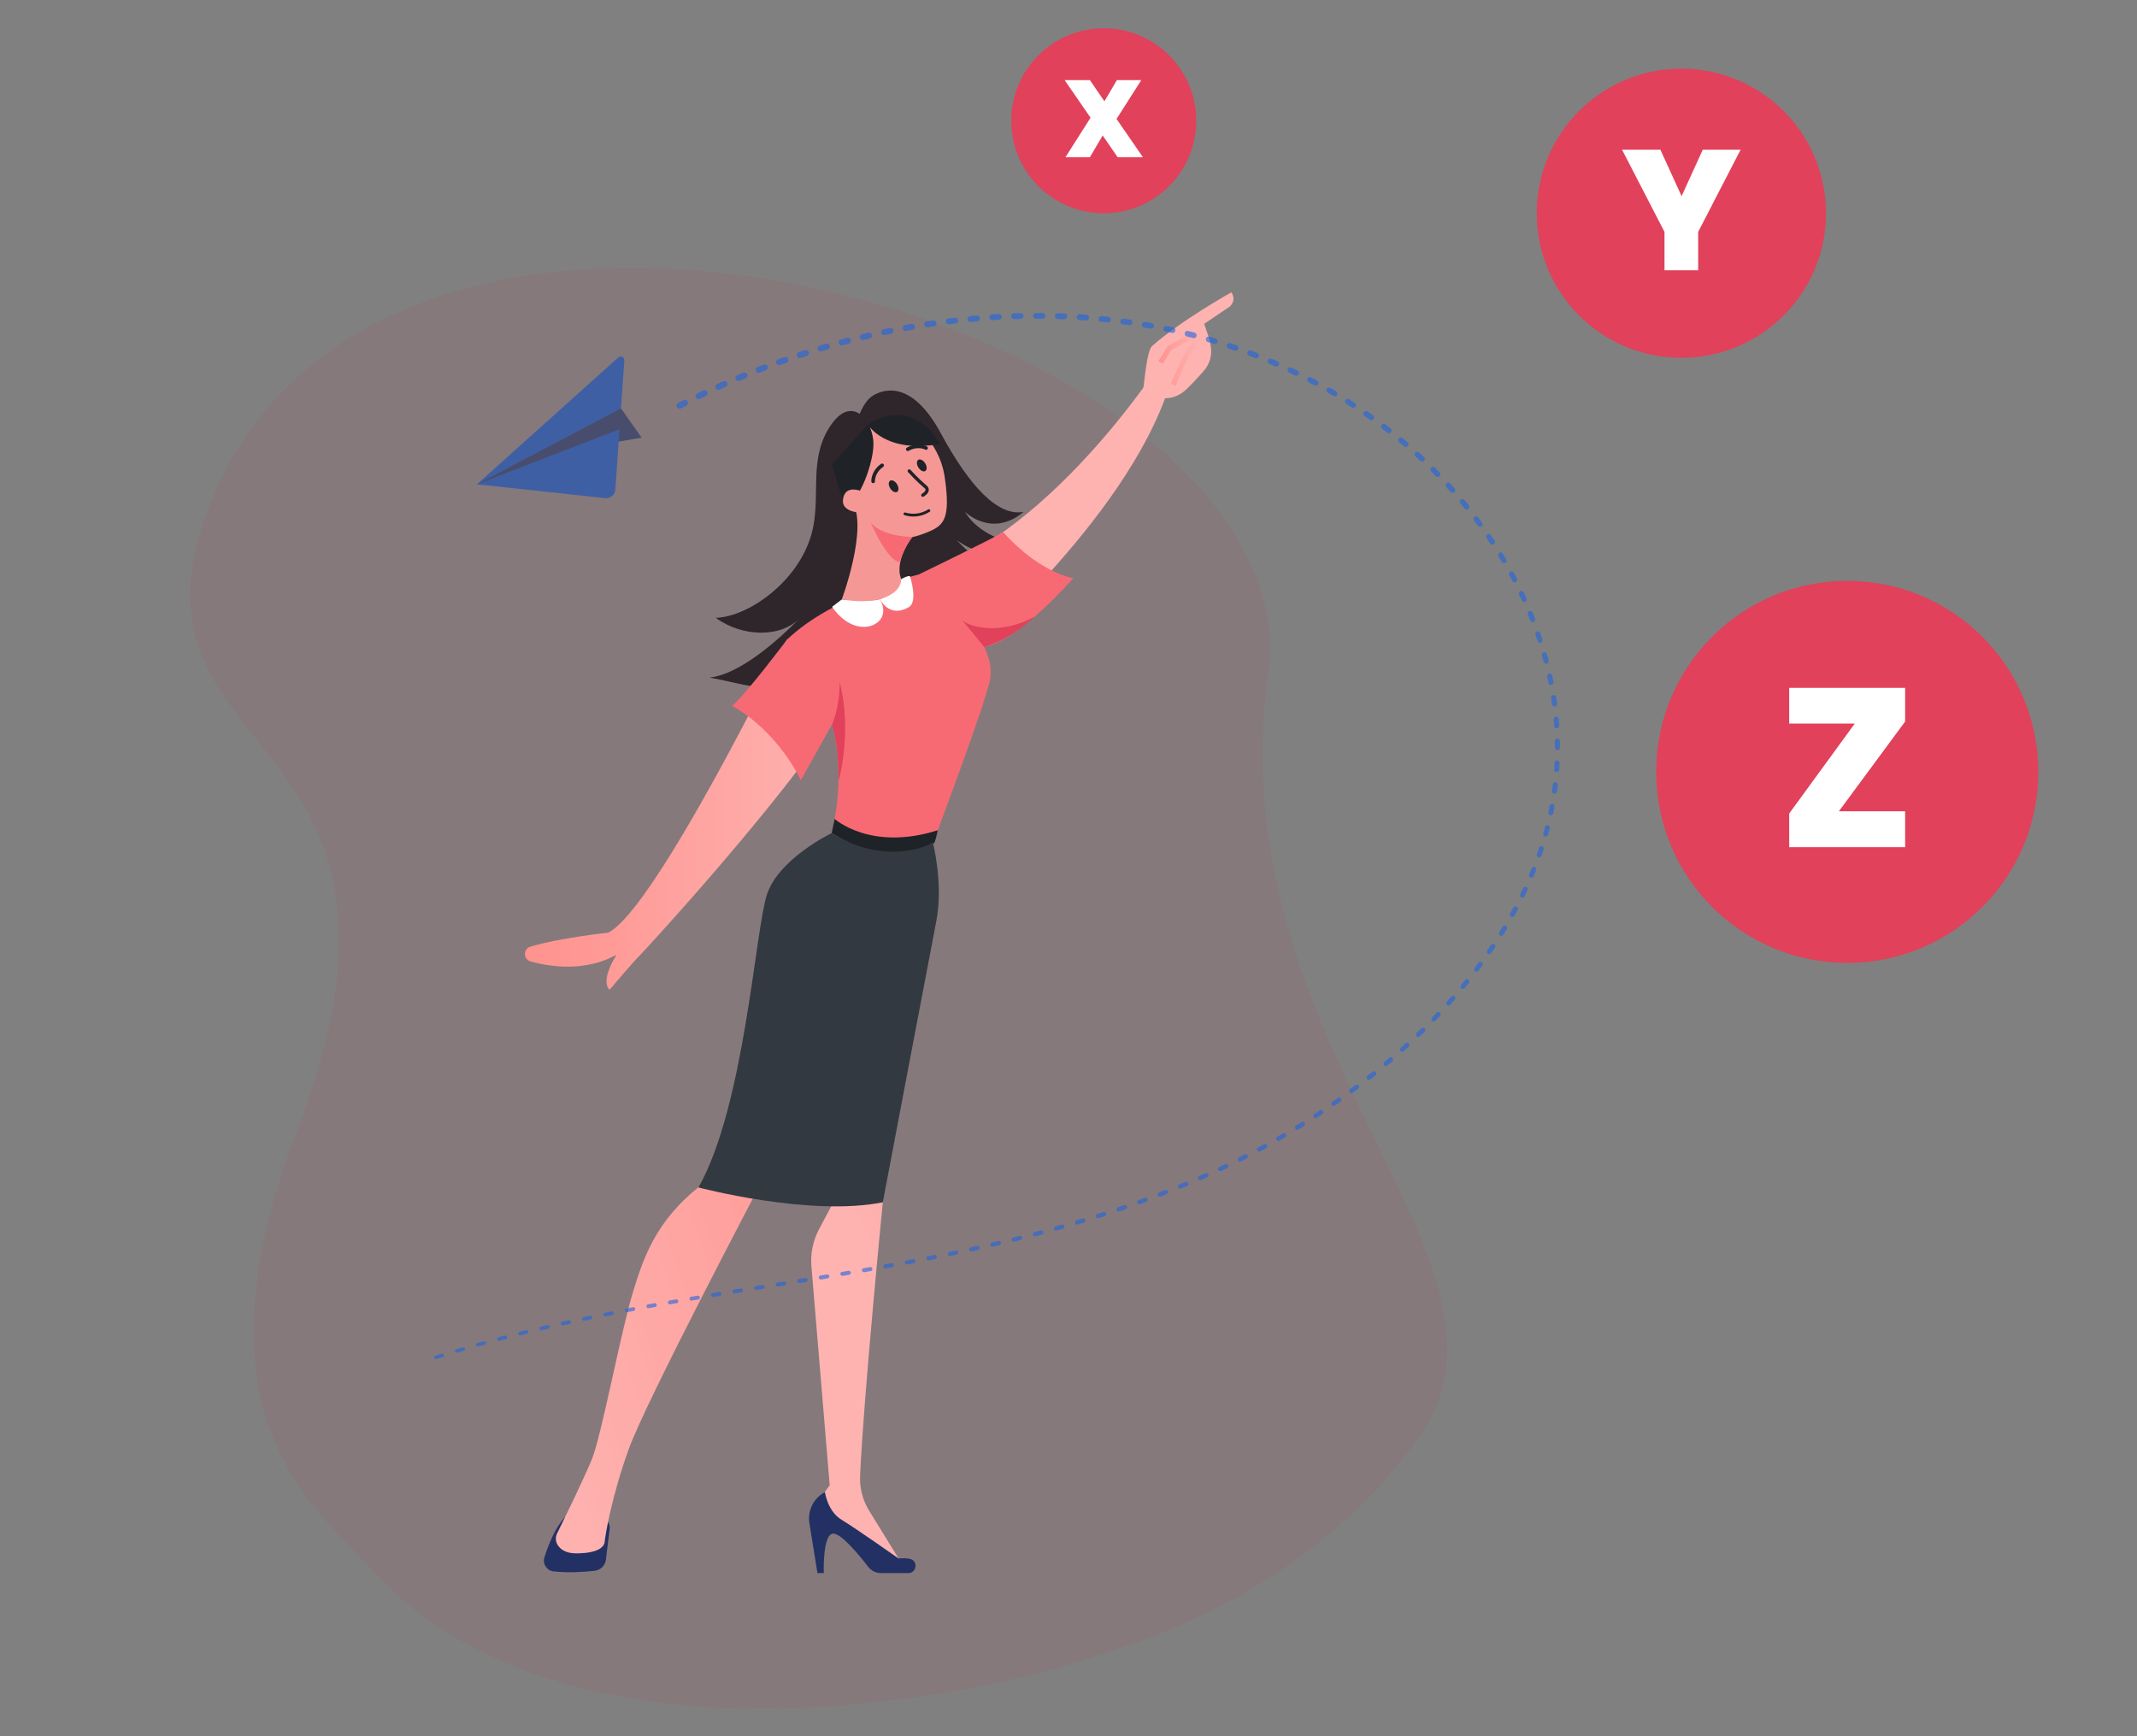 <svg xmlns="http://www.w3.org/2000/svg" xmlns:xlink="http://www.w3.org/1999/xlink" width="800" zoomAndPan="magnify" viewBox="0 0 600 487.5" height="650" preserveAspectRatio="xMidYMid meet" version="1.2"><rect x="0" y="0" width="600" height="487.5" fill="#808080" stroke="none"/><defs><clipPath id="221a8353a9"><path d="M 255 101 L 329 101 L 329 187 L 255 187 Z M 255 101 "/></clipPath><clipPath id="31126e2348"><path d="M 326.32 101.184 C 326.32 101.184 293.887 152.48 255.328 162.391 C 255.328 162.391 262.84 183.793 268.641 186.238 C 268.641 186.238 316.086 146.652 328.281 108.469 L 326.32 101.18 Z M 326.32 101.184 "/></clipPath><clipPath id="f4487f1768"><path d="M 227 328 L 254 328 L 254 440 L 227 440 Z M 227 328 "/></clipPath><clipPath id="8a207624ed"><path d="M 246.25 328.059 L 247.867 337.578 C 247.867 337.578 242.445 392.457 241.484 414.406 C 241.332 417.844 242.223 421.25 244.027 424.184 L 253.453 439.48 L 229.512 425.352 L 229.035 422.426 L 232.953 417.035 L 227.82 355.559 C 227.516 351.945 228.266 348.324 229.965 345.125 L 234.918 335.82 L 246.25 328.055 Z M 246.25 328.059 "/></clipPath><linearGradient x1="628.928" gradientTransform="matrix(0.437,0,0,0.437,0.307,41.465)" y1="753.85" x2="478.918" gradientUnits="userSpaceOnUse" y2="829.86" id="1a3a722582"><stop style="stop-color:#fea9a7;stop-opacity:1;" offset="0"/><stop style="stop-color:#feaaa7;stop-opacity:1;" offset="0.016"/><stop style="stop-color:#feaaa8;stop-opacity:1;" offset="0.031"/><stop style="stop-color:#feaba9;stop-opacity:1;" offset="0.047"/><stop style="stop-color:#feaca9;stop-opacity:1;" offset="0.062"/><stop style="stop-color:#feacaa;stop-opacity:1;" offset="0.078"/><stop style="stop-color:#feadab;stop-opacity:1;" offset="0.094"/><stop style="stop-color:#feaeab;stop-opacity:1;" offset="0.109"/><stop style="stop-color:#feaeac;stop-opacity:1;" offset="0.125"/><stop style="stop-color:#feafad;stop-opacity:1;" offset="0.141"/><stop style="stop-color:#feb0ae;stop-opacity:1;" offset="0.156"/><stop style="stop-color:#feb0ae;stop-opacity:1;" offset="0.172"/><stop style="stop-color:#feb1af;stop-opacity:1;" offset="0.188"/><stop style="stop-color:#feb2b0;stop-opacity:1;" offset="0.203"/><stop style="stop-color:#feb2b0;stop-opacity:1;" offset="0.219"/><stop style="stop-color:#feb3b1;stop-opacity:1;" offset="0.25"/><stop style="stop-color:#feb3b1;stop-opacity:1;" offset="0.315"/><stop style="stop-color:#feb3b1;stop-opacity:1;" offset="0.5"/><stop style="stop-color:#feb3b1;stop-opacity:1;" offset="0.685"/><stop style="stop-color:#feb3b1;stop-opacity:1;" offset="1"/></linearGradient><clipPath id="487aec836a"><path d="M 156 328 L 214 328 L 214 437 L 156 437 Z M 156 328 "/></clipPath><clipPath id="905c7794ef"><path d="M 213.453 332.578 C 213.453 332.578 181.715 392.785 176.668 406.531 C 171.621 420.277 169.852 431.742 169.789 432.832 C 169.684 434.527 167.57 436.156 161.754 436.156 C 158.75 436.156 157.285 434.957 156.562 433.789 C 155.945 432.797 155.914 431.551 156.434 430.504 C 158.27 426.789 164.098 414.914 166.258 409.527 C 168.832 403.098 174.375 373.957 177.414 363.824 C 180.453 353.695 183.891 342.703 197.125 332.582 C 197.125 332.582 206.211 323.684 213.457 332.582 Z M 213.453 332.578 "/></clipPath><linearGradient x1="520.985" gradientTransform="matrix(0.437,0,0,0.437,0.307,41.465)" y1="747.734" x2="326.1" gradientUnits="userSpaceOnUse" y2="811.328" id="baa6863bb6"><stop style="stop-color:#ff9e9b;stop-opacity:1;" offset="0"/><stop style="stop-color:#ff9e9b;stop-opacity:1;" offset="0.031"/><stop style="stop-color:#ff9f9c;stop-opacity:1;" offset="0.062"/><stop style="stop-color:#ffa09c;stop-opacity:1;" offset="0.094"/><stop style="stop-color:#ffa09d;stop-opacity:1;" offset="0.125"/><stop style="stop-color:#ffa19e;stop-opacity:1;" offset="0.156"/><stop style="stop-color:#ffa29f;stop-opacity:1;" offset="0.188"/><stop style="stop-color:#fea29f;stop-opacity:1;" offset="0.219"/><stop style="stop-color:#fea3a0;stop-opacity:1;" offset="0.25"/><stop style="stop-color:#fea4a1;stop-opacity:1;" offset="0.281"/><stop style="stop-color:#fea4a1;stop-opacity:1;" offset="0.312"/><stop style="stop-color:#fea5a2;stop-opacity:1;" offset="0.344"/><stop style="stop-color:#fea6a3;stop-opacity:1;" offset="0.375"/><stop style="stop-color:#fea6a4;stop-opacity:1;" offset="0.389"/><stop style="stop-color:#fea7a4;stop-opacity:1;" offset="0.406"/><stop style="stop-color:#fea7a4;stop-opacity:1;" offset="0.438"/><stop style="stop-color:#fea8a5;stop-opacity:1;" offset="0.469"/><stop style="stop-color:#fea8a6;stop-opacity:1;" offset="0.5"/><stop style="stop-color:#fea9a6;stop-opacity:1;" offset="0.531"/><stop style="stop-color:#feaaa7;stop-opacity:1;" offset="0.562"/><stop style="stop-color:#feaaa8;stop-opacity:1;" offset="0.594"/><stop style="stop-color:#feaba9;stop-opacity:1;" offset="0.611"/><stop style="stop-color:#feaba9;stop-opacity:1;" offset="0.625"/><stop style="stop-color:#feaca9;stop-opacity:1;" offset="0.656"/><stop style="stop-color:#feacaa;stop-opacity:1;" offset="0.688"/><stop style="stop-color:#feadab;stop-opacity:1;" offset="0.719"/><stop style="stop-color:#feaeab;stop-opacity:1;" offset="0.75"/><stop style="stop-color:#feafac;stop-opacity:1;" offset="0.781"/><stop style="stop-color:#feafad;stop-opacity:1;" offset="0.812"/><stop style="stop-color:#feb0ae;stop-opacity:1;" offset="0.844"/><stop style="stop-color:#feb1ae;stop-opacity:1;" offset="0.875"/><stop style="stop-color:#feb1af;stop-opacity:1;" offset="0.906"/><stop style="stop-color:#feb2b0;stop-opacity:1;" offset="0.938"/><stop style="stop-color:#feb3b1;stop-opacity:1;" offset="1"/></linearGradient><clipPath id="4328c5b6cc"><path d="M 321 82 L 347 82 L 347 113 L 321 113 Z M 321 82 "/></clipPath><clipPath id="908524d64a"><path d="M 326.098 111.742 C 326.195 112.801 322.262 113.531 321.012 109.02 C 321.355 107.062 321.969 98.488 323.469 97.156 C 331.465 90.059 345.727 82.074 345.727 82.074 C 347.32 84.512 345.23 86.113 345.23 86.113 L 338.109 90.918 C 338.852 93.379 339.938 95.551 340.059 98.359 C 340.148 100.488 339.367 102.57 337.957 104.184 C 336.539 105.801 334.629 107.895 332.914 109.48 C 329.656 112.48 326.098 111.742 326.098 111.742 Z M 326.098 111.742 "/></clipPath><clipPath id="07f255fb67"><path d="M 325 93 L 337 93 L 337 109 L 325 109 Z M 325 93 "/></clipPath><clipPath id="d5a0ecc65c"><path d="M 330.082 108.293 L 328.758 107.754 C 329.117 106.867 332.352 99.047 333.996 97.332 C 334.59 96.715 334.887 96.172 334.867 95.762 C 334.852 95.566 334.766 95.375 334.598 95.18 L 328.957 98.199 L 326.43 102.152 L 325.227 101.387 L 327.953 97.113 L 334.805 93.453 L 335.176 93.754 C 335.891 94.336 336.258 94.965 336.301 95.676 C 336.352 96.52 335.938 97.387 335.035 98.328 C 333.805 99.613 331.047 105.965 330.086 108.305 Z M 330.082 108.293 "/></clipPath><linearGradient x1="743.43" gradientTransform="matrix(0.437,0,0,0.437,0.307,41.465)" y1="135.92" x2="768.89" gradientUnits="userSpaceOnUse" y2="135.92" id="0b6d293ff8"><stop style="stop-color:#ff928e;stop-opacity:1;" offset="0"/><stop style="stop-color:#ff928e;stop-opacity:1;" offset="0.016"/><stop style="stop-color:#ff938f;stop-opacity:1;" offset="0.031"/><stop style="stop-color:#ff938f;stop-opacity:1;" offset="0.047"/><stop style="stop-color:#ff9490;stop-opacity:1;" offset="0.062"/><stop style="stop-color:#ff9490;stop-opacity:1;" offset="0.078"/><stop style="stop-color:#ff9591;stop-opacity:1;" offset="0.094"/><stop style="stop-color:#ff9592;stop-opacity:1;" offset="0.109"/><stop style="stop-color:#ff9692;stop-opacity:1;" offset="0.125"/><stop style="stop-color:#ff9693;stop-opacity:1;" offset="0.141"/><stop style="stop-color:#ff9793;stop-opacity:1;" offset="0.156"/><stop style="stop-color:#ff9894;stop-opacity:1;" offset="0.172"/><stop style="stop-color:#ff9894;stop-opacity:1;" offset="0.188"/><stop style="stop-color:#ff9995;stop-opacity:1;" offset="0.203"/><stop style="stop-color:#ff9995;stop-opacity:1;" offset="0.219"/><stop style="stop-color:#ff9a96;stop-opacity:1;" offset="0.234"/><stop style="stop-color:#ff9a97;stop-opacity:1;" offset="0.25"/><stop style="stop-color:#ff9b97;stop-opacity:1;" offset="0.266"/><stop style="stop-color:#ff9b98;stop-opacity:1;" offset="0.281"/><stop style="stop-color:#ff9c98;stop-opacity:1;" offset="0.297"/><stop style="stop-color:#ff9c99;stop-opacity:1;" offset="0.312"/><stop style="stop-color:#ff9d99;stop-opacity:1;" offset="0.328"/><stop style="stop-color:#ff9d9a;stop-opacity:1;" offset="0.344"/><stop style="stop-color:#ff9e9a;stop-opacity:1;" offset="0.359"/><stop style="stop-color:#ff9e9b;stop-opacity:1;" offset="0.375"/><stop style="stop-color:#ff9f9b;stop-opacity:1;" offset="0.391"/><stop style="stop-color:#ff9f9c;stop-opacity:1;" offset="0.406"/><stop style="stop-color:#ffa09d;stop-opacity:1;" offset="0.422"/><stop style="stop-color:#ffa09d;stop-opacity:1;" offset="0.438"/><stop style="stop-color:#ffa19e;stop-opacity:1;" offset="0.453"/><stop style="stop-color:#ffa19e;stop-opacity:1;" offset="0.469"/><stop style="stop-color:#ffa29f;stop-opacity:1;" offset="0.484"/><stop style="stop-color:#fea29f;stop-opacity:1;" offset="0.5"/><stop style="stop-color:#fea3a0;stop-opacity:1;" offset="0.516"/><stop style="stop-color:#fea3a0;stop-opacity:1;" offset="0.531"/><stop style="stop-color:#fea4a1;stop-opacity:1;" offset="0.547"/><stop style="stop-color:#fea4a1;stop-opacity:1;" offset="0.562"/><stop style="stop-color:#fea5a2;stop-opacity:1;" offset="0.578"/><stop style="stop-color:#fea5a3;stop-opacity:1;" offset="0.594"/><stop style="stop-color:#fea6a3;stop-opacity:1;" offset="0.609"/><stop style="stop-color:#fea7a4;stop-opacity:1;" offset="0.625"/><stop style="stop-color:#fea7a4;stop-opacity:1;" offset="0.641"/><stop style="stop-color:#fea8a5;stop-opacity:1;" offset="0.656"/><stop style="stop-color:#fea8a5;stop-opacity:1;" offset="0.672"/><stop style="stop-color:#fea9a6;stop-opacity:1;" offset="0.688"/><stop style="stop-color:#fea9a6;stop-opacity:1;" offset="0.703"/><stop style="stop-color:#feaaa7;stop-opacity:1;" offset="0.719"/><stop style="stop-color:#feaaa8;stop-opacity:1;" offset="0.734"/><stop style="stop-color:#feaba8;stop-opacity:1;" offset="0.75"/><stop style="stop-color:#feaba9;stop-opacity:1;" offset="0.766"/><stop style="stop-color:#feaca9;stop-opacity:1;" offset="0.781"/><stop style="stop-color:#feacaa;stop-opacity:1;" offset="0.797"/><stop style="stop-color:#feadaa;stop-opacity:1;" offset="0.812"/><stop style="stop-color:#feadab;stop-opacity:1;" offset="0.828"/><stop style="stop-color:#feaeab;stop-opacity:1;" offset="0.844"/><stop style="stop-color:#feaeac;stop-opacity:1;" offset="0.859"/><stop style="stop-color:#feafac;stop-opacity:1;" offset="0.875"/><stop style="stop-color:#feafad;stop-opacity:1;" offset="0.891"/><stop style="stop-color:#feb0ae;stop-opacity:1;" offset="0.906"/><stop style="stop-color:#feb0ae;stop-opacity:1;" offset="0.922"/><stop style="stop-color:#feb1af;stop-opacity:1;" offset="0.938"/><stop style="stop-color:#feb1af;stop-opacity:1;" offset="0.953"/><stop style="stop-color:#feb2b0;stop-opacity:1;" offset="0.969"/><stop style="stop-color:#feb3b0;stop-opacity:1;" offset="1"/></linearGradient><clipPath id="97d01d2cec"><path d="M 147 179 L 237 179 L 237 278 L 147 278 Z M 147 179 "/></clipPath><clipPath id="321b7088d7"><path d="M 220.949 179.609 C 220.949 179.609 184.098 255.27 170.754 261.883 C 170.754 261.883 157.203 263.301 148.91 265.809 C 146.824 266.438 146.895 269.402 148.996 269.973 C 154.77 271.547 164.34 272.867 173.109 268.102 C 173.109 268.102 168.398 275.16 171.148 277.914 C 171.148 277.914 177.426 270.457 179.781 268.102 C 181.855 266.031 219.594 224.887 235.457 200.074 C 236.738 198.07 235.852 192.113 234.961 189.906 C 232.91 184.828 228.367 176.719 220.949 179.605 Z M 220.949 179.609 "/></clipPath><linearGradient x1="335.24" gradientTransform="matrix(0.437,0,0,0.437,0.307,41.465)" y1="427.86" x2="540.97" gradientUnits="userSpaceOnUse" y2="427.86" id="793cb6582d"><stop style="stop-color:#ff928e;stop-opacity:1;" offset="0"/><stop style="stop-color:#ff938e;stop-opacity:1;" offset="0.031"/><stop style="stop-color:#ff938f;stop-opacity:1;" offset="0.047"/><stop style="stop-color:#ff9490;stop-opacity:1;" offset="0.062"/><stop style="stop-color:#ff9490;stop-opacity:1;" offset="0.078"/><stop style="stop-color:#ff9591;stop-opacity:1;" offset="0.094"/><stop style="stop-color:#ff9591;stop-opacity:1;" offset="0.109"/><stop style="stop-color:#ff9692;stop-opacity:1;" offset="0.125"/><stop style="stop-color:#ff9693;stop-opacity:1;" offset="0.141"/><stop style="stop-color:#ff9793;stop-opacity:1;" offset="0.156"/><stop style="stop-color:#ff9794;stop-opacity:1;" offset="0.172"/><stop style="stop-color:#ff9894;stop-opacity:1;" offset="0.188"/><stop style="stop-color:#ff9895;stop-opacity:1;" offset="0.203"/><stop style="stop-color:#ff9995;stop-opacity:1;" offset="0.219"/><stop style="stop-color:#ff9996;stop-opacity:1;" offset="0.234"/><stop style="stop-color:#ff9a96;stop-opacity:1;" offset="0.25"/><stop style="stop-color:#ff9a97;stop-opacity:1;" offset="0.266"/><stop style="stop-color:#ff9b97;stop-opacity:1;" offset="0.281"/><stop style="stop-color:#ff9c98;stop-opacity:1;" offset="0.297"/><stop style="stop-color:#ff9c99;stop-opacity:1;" offset="0.312"/><stop style="stop-color:#ff9d99;stop-opacity:1;" offset="0.328"/><stop style="stop-color:#ff9d9a;stop-opacity:1;" offset="0.344"/><stop style="stop-color:#ff9e9a;stop-opacity:1;" offset="0.359"/><stop style="stop-color:#ff9e9b;stop-opacity:1;" offset="0.375"/><stop style="stop-color:#ff9f9b;stop-opacity:1;" offset="0.391"/><stop style="stop-color:#ff9f9c;stop-opacity:1;" offset="0.406"/><stop style="stop-color:#ffa09c;stop-opacity:1;" offset="0.422"/><stop style="stop-color:#ffa09d;stop-opacity:1;" offset="0.438"/><stop style="stop-color:#ffa19e;stop-opacity:1;" offset="0.453"/><stop style="stop-color:#ffa19e;stop-opacity:1;" offset="0.469"/><stop style="stop-color:#ffa29f;stop-opacity:1;" offset="0.484"/><stop style="stop-color:#fea29f;stop-opacity:1;" offset="0.5"/><stop style="stop-color:#fea3a0;stop-opacity:1;" offset="0.516"/><stop style="stop-color:#fea3a0;stop-opacity:1;" offset="0.531"/><stop style="stop-color:#fea4a1;stop-opacity:1;" offset="0.547"/><stop style="stop-color:#fea4a1;stop-opacity:1;" offset="0.562"/><stop style="stop-color:#fea5a2;stop-opacity:1;" offset="0.578"/><stop style="stop-color:#fea5a3;stop-opacity:1;" offset="0.594"/><stop style="stop-color:#fea6a3;stop-opacity:1;" offset="0.609"/><stop style="stop-color:#fea6a4;stop-opacity:1;" offset="0.625"/><stop style="stop-color:#fea7a4;stop-opacity:1;" offset="0.641"/><stop style="stop-color:#fea8a5;stop-opacity:1;" offset="0.656"/><stop style="stop-color:#fea8a5;stop-opacity:1;" offset="0.672"/><stop style="stop-color:#fea9a6;stop-opacity:1;" offset="0.688"/><stop style="stop-color:#fea9a6;stop-opacity:1;" offset="0.703"/><stop style="stop-color:#feaaa7;stop-opacity:1;" offset="0.719"/><stop style="stop-color:#feaaa8;stop-opacity:1;" offset="0.734"/><stop style="stop-color:#feaba8;stop-opacity:1;" offset="0.75"/><stop style="stop-color:#feaba9;stop-opacity:1;" offset="0.766"/><stop style="stop-color:#feaca9;stop-opacity:1;" offset="0.781"/><stop style="stop-color:#feacaa;stop-opacity:1;" offset="0.797"/><stop style="stop-color:#feadaa;stop-opacity:1;" offset="0.812"/><stop style="stop-color:#feadab;stop-opacity:1;" offset="0.828"/><stop style="stop-color:#feaeab;stop-opacity:1;" offset="0.844"/><stop style="stop-color:#feaeac;stop-opacity:1;" offset="0.859"/><stop style="stop-color:#feafad;stop-opacity:1;" offset="0.875"/><stop style="stop-color:#feafad;stop-opacity:1;" offset="0.891"/><stop style="stop-color:#feb0ae;stop-opacity:1;" offset="0.906"/><stop style="stop-color:#feb0ae;stop-opacity:1;" offset="0.922"/><stop style="stop-color:#feb1af;stop-opacity:1;" offset="0.938"/><stop style="stop-color:#feb1af;stop-opacity:1;" offset="0.953"/><stop style="stop-color:#feb2b0;stop-opacity:1;" offset="0.969"/><stop style="stop-color:#feb3b1;stop-opacity:1;" offset="1"/></linearGradient><filter x="0%" y="0%" width="100%" filterUnits="objectBoundingBox" id="65ef876ccb" height="100%"><feColorMatrix values="0 0 0 0 1 0 0 0 0 1 0 0 0 0 1 0 0 0 1 0" type="matrix" in="SourceGraphic"/></filter><clipPath id="3bffe62151"><path d="M 0.621 293 L 4 293 L 4 295 L 0.621 295 Z M 0.621 293 "/></clipPath><clipPath id="5340f00c54"><path d="M 175 0.75 L 179 0.75 L 179 3 L 175 3 Z M 175 0.75 "/></clipPath><clipPath id="ee2f729385"><path d="M 169 0.75 L 173 0.75 L 173 3 L 169 3 Z M 169 0.75 "/></clipPath><clipPath id="6497071371"><path d="M 162 0.75 L 167 0.75 L 167 3 L 162 3 Z M 162 0.75 "/></clipPath><clipPath id="a5223ceff9"><rect x="0" width="318" y="0" height="296"/></clipPath><clipPath id="22b02bde83"><path d="M 465.004 163.09 L 572.285 163.09 L 572.285 270.371 L 465.004 270.371 Z M 465.004 163.09 "/></clipPath><clipPath id="c29d79eebb"><path d="M 518.645 163.09 C 489.02 163.09 465.004 187.105 465.004 216.73 C 465.004 246.355 489.02 270.371 518.645 270.371 C 548.27 270.371 572.285 246.355 572.285 216.73 C 572.285 187.105 548.27 163.09 518.645 163.09 Z M 518.645 163.09 "/></clipPath><clipPath id="778bcdc113"><path d="M 283.926 7.941 L 335.859 7.941 L 335.859 59.875 L 283.926 59.875 Z M 283.926 7.941 "/></clipPath><clipPath id="16b91ad5ad"><path d="M 309.891 7.941 C 295.551 7.941 283.926 19.566 283.926 33.91 C 283.926 48.25 295.551 59.875 309.891 59.875 C 324.234 59.875 335.859 48.25 335.859 33.91 C 335.859 19.566 324.234 7.941 309.891 7.941 Z M 309.891 7.941 "/></clipPath><clipPath id="e004d9541d"><path d="M 431.469 19.273 L 512.676 19.273 L 512.676 100.477 L 431.469 100.477 Z M 431.469 19.273 "/></clipPath><clipPath id="731a7e3546"><path d="M 472.07 19.273 C 449.648 19.273 431.469 37.453 431.469 59.875 C 431.469 82.301 449.648 100.477 472.07 100.477 C 494.496 100.477 512.676 82.301 512.676 59.875 C 512.676 37.453 494.496 19.273 472.07 19.273 Z M 472.07 19.273 "/></clipPath></defs><g id="eceab53184"><path style=" stroke:none;fill-rule:nonzero;fill:#1f2327;fill-opacity:1;" d="M 242.172 116.934 C 242.172 116.934 237.871 111.766 232.617 120.406 C 227.363 129.047 230.16 138.332 228.352 147.801 C 225.539 162.504 210.336 173.242 200.957 173.477 C 208.363 178.895 219.223 179.164 224.652 173.477 C 209.844 188.523 201.695 190 199.23 190.25 C 211.574 192.473 218.277 196.562 226.875 185.859 C 235.473 175.156 254.445 182.879 254.445 182.879 L 267.805 170.262 L 247.516 165.324 L 242.18 116.941 Z M 242.172 116.934 "/><path style=" stroke:none;fill-rule:nonzero;fill:#1f2327;fill-opacity:1;" d="M 240.773 117.852 C 240.773 117.852 242.25 112.754 245.176 111.027 C 248.098 109.301 255.992 106.586 264.137 121.637 C 272.285 136.691 280.242 145.094 287.402 143.715 C 278.457 151.195 270.949 143.715 270.949 143.715 C 270.949 143.715 275.98 153.723 293.016 152.984 C 277.695 160.363 266.512 151.109 265.938 148.543 C 265.367 145.977 269.641 158 286.633 161.906 C 303.625 165.816 252.145 169.438 252.145 169.438 Z M 240.773 117.852 "/><path style=" stroke:none;fill-rule:nonzero;fill:#b73c58;fill-opacity:0.1;" d="M 295.324 468.766 C 289.176 470.559 161.648 505.969 102.816 439.152 C 88.102 422.438 52.609 397.57 83.434 317.367 C 126.844 204.414 34.656 215.16 56.914 147.43 C 101.582 11.508 369.188 91.871 356.043 188.891 C 341.68 294.891 433.527 354.828 398.152 403.855 C 366.203 448.137 319.949 461.598 295.324 468.77 Z M 295.324 468.766 "/><g clip-rule="nonzero" clip-path="url(#221a8353a9)"><g clip-rule="nonzero" clip-path="url(#31126e2348)"><path style=" stroke:none;fill-rule:nonzero;fill:#feb3b1;fill-opacity:1;" d="M 345.793 104.953 L 325.043 201.262 L 237.812 182.465 L 258.562 86.156 Z M 345.793 104.953 "/></g></g><path style=" stroke:none;fill-rule:nonzero;fill:#223064;fill-opacity:1;" d="M 171.172 429.277 L 170.121 437.918 C 169.918 439.559 168.629 440.855 166.988 441.043 C 164.219 441.359 159.773 441.688 155.426 441.223 C 153.516 441.023 152.277 439.09 152.859 437.258 C 153.922 433.926 155.859 428.914 158.656 425.969 L 168.238 425.969 C 170.012 425.969 171.387 427.523 171.172 429.277 Z M 171.172 429.277 "/><g clip-rule="nonzero" clip-path="url(#f4487f1768)"><g clip-rule="nonzero" clip-path="url(#8a207624ed)"><path style=" stroke:none;fill-rule:nonzero;fill:url(#1a3a722582);" d="M 227.516 328.055 L 227.516 439.48 L 253.453 439.48 L 253.453 328.055 Z M 227.516 328.055 "/></g></g><path style=" stroke:none;fill-rule:nonzero;fill:#223064;fill-opacity:1;" d="M 255.027 441.695 L 247.387 441.695 C 245.957 441.695 244.605 441.039 243.738 439.902 C 241.355 436.809 236.422 430.77 234.059 430.613 C 230.883 430.398 231.289 441.691 231.289 441.691 L 229.512 441.691 L 227.254 427.656 C 226.688 424.125 228.445 420.629 231.613 418.973 C 231.613 418.973 232.34 424.344 236.277 426.719 C 240.215 429.09 252.297 437.602 252.297 437.602 C 252.297 437.602 253.781 437.391 255.406 437.684 C 257.816 438.121 257.48 441.691 255.031 441.691 Z M 255.027 441.695 "/><g clip-rule="nonzero" clip-path="url(#487aec836a)"><g clip-rule="nonzero" clip-path="url(#905c7794ef)"><path style=" stroke:none;fill-rule:nonzero;fill:url(#baa6863bb6);" d="M 155.914 323.684 L 155.914 436.156 L 213.457 436.156 L 213.457 323.684 Z M 155.914 323.684 "/></g></g><path style=" stroke:none;fill-rule:nonzero;fill:#333940;fill-opacity:1;" d="M 215.352 251.102 C 218.68 241.062 233.5 233.926 233.5 233.926 C 248.613 243.004 261.941 236.695 261.941 236.695 C 261.941 236.695 264.93 248.121 262.867 258.738 C 260.805 269.352 247.863 337.578 247.863 337.578 C 227.469 341.707 196.109 333.422 196.109 333.422 C 209.102 310.359 212.016 261.141 215.352 251.102 Z M 215.352 251.102 "/><g clip-rule="nonzero" clip-path="url(#4328c5b6cc)"><g clip-rule="nonzero" clip-path="url(#908524d64a)"><path style=" stroke:none;fill-rule:nonzero;fill:#feb3b1;fill-opacity:1;" d="M 353.801 83.473 L 346.156 118.949 L 314.535 112.137 L 322.18 76.66 Z M 353.801 83.473 "/></g></g><g clip-rule="nonzero" clip-path="url(#07f255fb67)"><g clip-rule="nonzero" clip-path="url(#d5a0ecc65c)"><path style=" stroke:none;fill-rule:nonzero;fill:url(#0b6d293ff8);" d="M 325.227 93.453 L 325.227 108.305 L 336.352 108.305 L 336.352 93.453 Z M 325.227 93.453 "/></g></g><g clip-rule="nonzero" clip-path="url(#97d01d2cec)"><g clip-rule="nonzero" clip-path="url(#321b7088d7)"><path style=" stroke:none;fill-rule:nonzero;fill:url(#793cb6582d);" d="M 146.824 176.719 L 146.824 277.914 L 236.738 277.914 L 236.738 176.719 Z M 146.824 176.719 "/></g></g><path style=" stroke:none;fill-rule:nonzero;fill:#f76a74;fill-opacity:1;" d="M 301.344 162.336 C 301.344 162.336 292.215 161.105 281.637 149.402 C 279.836 150.723 257.883 161.332 257.883 161.332 C 257.883 161.332 234.039 167.047 220.953 179.609 C 220.953 179.609 209.539 194.816 205.586 198.195 C 218.91 205.77 224.84 219.102 224.84 219.102 L 233.633 203.359 C 235.699 211.594 236.359 221.844 233.508 233.926 C 248.621 243.004 261.949 236.695 261.949 236.695 C 261.949 236.695 276.359 198.617 277.941 190.984 C 278.566 187.977 277.828 184.773 276.328 181.629 C 286.105 179.945 301.348 162.332 301.348 162.332 Z M 301.344 162.336 "/><path style=" stroke:none;fill-rule:nonzero;fill:#e1415a;fill-opacity:1;" d="M 270.043 174.02 L 276.324 181.633 C 276.324 181.633 283.48 179.848 290.617 173.031 C 281.145 178.461 272.016 176.117 270.039 174.02 Z M 270.043 174.02 "/><path style=" stroke:none;fill-rule:nonzero;fill:#e1415a;fill-opacity:1;" d="M 233.629 203.359 C 233.629 203.359 235.855 198.453 235.734 191.418 C 239.438 205.859 235.398 219.434 235.398 219.434 C 235.398 219.434 235.855 211.574 233.625 203.359 Z M 233.629 203.359 "/><path style=" stroke:none;fill-rule:nonzero;fill:#ffffff;fill-opacity:1;" d="M 236.352 168.301 C 236.352 168.301 245.262 169.074 247.094 168.238 C 249.844 173.648 245.559 175.68 243.594 175.949 C 237.586 176.773 233.629 170.383 233.629 170.383 L 236.352 168.305 Z M 236.352 168.301 "/><path style=" stroke:none;fill-rule:nonzero;fill:#ffffff;fill-opacity:1;" d="M 247.098 168.238 C 247.098 168.238 252.492 166.527 253.031 162.586 C 255.578 161.27 255.516 161.891 255.516 161.891 C 255.516 161.891 257.816 168.926 255.18 170.469 C 249.621 173.723 247.098 168.238 247.098 168.238 Z M 247.098 168.238 "/><path style=" stroke:none;fill-rule:nonzero;fill:#1e2328;fill-opacity:1;" d="M 233.504 233.926 L 234.336 229.926 C 234.336 229.926 244.402 239.117 263.289 233.121 C 262.266 238.113 261.945 236.695 261.945 236.695 C 261.945 236.695 249.219 243.734 233.504 233.926 Z M 233.504 233.926 "/><path style=" stroke:none;fill-rule:nonzero;fill:#1f2327;fill-opacity:1;" d="M 260.664 130.387 C 260.797 130.598 260.898 130.812 260.969 131.035 C 261.043 131.258 261.082 131.469 261.086 131.672 C 261.09 131.875 261.059 132.051 260.992 132.207 C 260.926 132.359 260.832 132.473 260.707 132.555 C 260.578 132.633 260.434 132.668 260.27 132.66 C 260.102 132.656 259.93 132.605 259.746 132.516 C 259.566 132.422 259.391 132.297 259.223 132.137 C 259.051 131.973 258.902 131.789 258.77 131.582 C 258.641 131.371 258.539 131.156 258.465 130.934 C 258.391 130.711 258.355 130.5 258.352 130.297 C 258.348 130.094 258.379 129.918 258.445 129.766 C 258.508 129.609 258.605 129.496 258.73 129.418 C 258.855 129.336 259.004 129.301 259.168 129.309 C 259.336 129.312 259.508 129.363 259.688 129.453 C 259.871 129.547 260.047 129.672 260.215 129.832 C 260.383 129.996 260.535 130.18 260.664 130.387 Z M 260.664 130.387 "/><path style=" stroke:none;fill-rule:nonzero;fill:#f59895;fill-opacity:1;" d="M 256.441 150.387 C 256.441 150.387 250.891 157.156 253.027 162.582 C 252.906 166.199 249.113 167.891 245.23 168.57 C 241.352 169.246 236.352 168.301 236.352 168.301 C 236.352 168.301 243.891 148.02 239.227 140.738 C 234.457 133.488 256.441 150.387 256.441 150.387 Z M 256.441 150.387 "/><path style=" stroke:none;fill-rule:nonzero;fill:#f59895;fill-opacity:1;" d="M 254.871 117.996 C 254.871 117.996 263.684 123.027 265.27 134.137 C 266.895 145.531 265.113 147.527 260.516 149.387 C 254.773 151.707 248.941 153.512 239.23 140.738 C 232.672 132.109 245.59 112.133 254.875 117.992 Z M 254.871 117.996 "/><path style=" stroke:none;fill-rule:nonzero;fill:#1f2327;fill-opacity:1;" d="M 259.336 139.434 C 259.121 139.57 258.836 139.504 258.699 139.289 C 258.566 139.078 258.633 138.793 258.844 138.656 C 259.684 138.129 259.855 137.738 259.867 137.555 C 259.848 137.336 259.723 137.141 259.535 137.027 L 259.09 136.629 C 258.242 135.879 257.363 135.098 256.559 134.254 L 254.945 132.555 C 254.832 132.434 254.789 132.258 254.836 132.102 C 254.887 131.938 255.016 131.816 255.18 131.781 C 255.34 131.742 255.512 131.797 255.629 131.918 L 257.242 133.617 C 258.016 134.434 258.879 135.195 259.715 135.934 L 260.164 136.336 C 260.57 136.645 260.801 137.137 260.773 137.648 C 260.719 138.281 260.242 138.871 259.32 139.449 Z M 259.336 139.434 "/><path style=" stroke:none;fill-rule:nonzero;fill:#1f2327;fill-opacity:1;" d="M 251.848 135.941 C 251.977 136.148 252.078 136.363 252.152 136.586 C 252.227 136.809 252.262 137.023 252.266 137.227 C 252.27 137.43 252.238 137.605 252.176 137.758 C 252.109 137.91 252.012 138.027 251.887 138.105 C 251.762 138.184 251.617 138.223 251.449 138.215 C 251.281 138.207 251.109 138.16 250.93 138.07 C 250.746 137.977 250.57 137.852 250.402 137.688 C 250.234 137.527 250.082 137.344 249.953 137.133 C 249.82 136.926 249.719 136.711 249.648 136.488 C 249.574 136.266 249.535 136.055 249.531 135.852 C 249.527 135.648 249.559 135.469 249.625 135.316 C 249.691 135.164 249.785 135.047 249.914 134.969 C 250.039 134.891 250.184 134.855 250.352 134.859 C 250.516 134.867 250.691 134.918 250.871 135.008 C 251.051 135.098 251.227 135.227 251.398 135.387 C 251.566 135.551 251.715 135.734 251.848 135.941 Z M 251.848 135.941 "/><path style=" stroke:none;fill-rule:nonzero;fill:#1f2327;fill-opacity:1;" d="M 259.754 130.082 C 259.887 130.289 259.988 130.508 260.062 130.727 C 260.133 130.949 260.172 131.164 260.176 131.367 C 260.18 131.57 260.148 131.746 260.082 131.898 C 260.016 132.051 259.922 132.168 259.797 132.246 C 259.668 132.328 259.523 132.363 259.359 132.355 C 259.191 132.348 259.02 132.301 258.836 132.211 C 258.656 132.117 258.48 131.992 258.312 131.828 C 258.141 131.668 257.992 131.484 257.859 131.273 C 257.73 131.066 257.629 130.852 257.555 130.629 C 257.484 130.406 257.445 130.195 257.441 129.992 C 257.438 129.789 257.469 129.609 257.535 129.457 C 257.602 129.305 257.695 129.191 257.82 129.109 C 257.945 129.031 258.094 128.996 258.258 129.004 C 258.426 129.008 258.598 129.059 258.781 129.148 C 258.961 129.238 259.137 129.367 259.305 129.527 C 259.473 129.691 259.625 129.875 259.754 130.082 Z M 259.754 130.082 "/><path style=" stroke:none;fill-rule:nonzero;fill:#1f2327;fill-opacity:1;" d="M 259.777 126.246 C 259.691 126.199 257.699 125.148 255.129 126.582 C 254.891 126.715 254.59 126.637 254.445 126.406 C 254.293 126.164 254.367 125.848 254.605 125.699 C 257.695 123.973 260.152 125.305 260.254 125.363 C 260.496 125.5 260.586 125.812 260.449 126.055 C 260.41 126.137 260.348 126.199 260.273 126.246 C 260.117 126.332 259.93 126.328 259.777 126.246 Z M 259.777 126.246 "/><path style=" stroke:none;fill-rule:nonzero;fill:#1f2327;fill-opacity:1;" d="M 245.184 135.672 C 245.047 135.68 244.914 135.637 244.812 135.547 C 244.711 135.453 244.645 135.328 244.637 135.191 C 244.629 135.074 244.488 132.285 247.383 130.242 C 247.496 130.164 247.641 130.133 247.777 130.16 C 247.918 130.188 248.035 130.27 248.113 130.391 C 248.254 130.625 248.199 130.926 247.977 131.082 C 245.555 132.766 245.66 135.027 245.664 135.125 C 245.676 135.312 245.582 135.492 245.422 135.594 C 245.348 135.641 245.266 135.668 245.184 135.672 Z M 245.184 135.672 "/><path style=" stroke:none;fill-rule:nonzero;fill:#1f2327;fill-opacity:1;" d="M 243.668 119.207 C 243.668 119.207 244.762 120.195 245.176 123.527 C 245.586 126.855 243.859 133.895 240.773 138.949 L 237.688 144.012 L 233.516 130.414 L 243.668 119.203 Z M 243.668 119.207 "/><path style=" stroke:none;fill-rule:nonzero;fill:#1f2327;fill-opacity:1;" d="M 243.668 119.207 C 243.668 119.207 255.211 110.363 263.973 124.637 C 248.465 127.473 243.668 119.207 243.668 119.207 Z M 243.668 119.207 "/><path style=" stroke:none;fill-rule:nonzero;fill:#f59895;fill-opacity:1;" d="M 245.492 139.719 C 245.492 139.719 237.969 134.605 236.777 139.742 C 235.59 144.875 244.117 144.176 247.277 143.656 Z M 245.492 139.719 "/><path style=" stroke:none;fill-rule:nonzero;fill:#f76a74;fill-opacity:1;" d="M 256.195 150.758 C 256.195 150.758 247.613 150.797 244.391 146.602 C 249.562 158.203 252.602 157.852 252.602 157.852 C 252.602 157.852 253.797 153.602 256.195 150.758 Z M 256.195 150.758 "/><path style=" stroke:none;fill-rule:nonzero;fill:#1f2327;fill-opacity:1;" d="M 253.945 144.648 C 253.816 144.605 253.715 144.496 253.684 144.359 C 253.652 144.227 253.703 144.086 253.801 143.992 C 253.906 143.902 254.047 143.871 254.184 143.91 C 256.344 144.57 258.691 144.254 260.605 143.043 C 260.777 142.941 261.004 142.984 261.121 143.145 C 261.242 143.309 261.215 143.535 261.062 143.664 C 259.262 144.84 257.074 145.285 254.961 144.902 C 254.617 144.84 254.281 144.754 253.949 144.648 Z M 253.945 144.648 "/><g mask="url(#5a8d39428f)" transform="matrix(1,0,0,1,121,87)"><g clip-path="url(#a5223ceff9)"><g clip-rule="nonzero" clip-path="url(#3bffe62151)"><path style=" stroke:none;fill-rule:nonzero;fill:#1e64e1;fill-opacity:1;" d="M 1.266 293.648 L 3.023 293.09 C 3.289 293 3.578 293.148 3.668 293.422 C 3.754 293.688 3.605 293.977 3.332 294.062 C 3.332 294.062 1.582 294.617 1.582 294.617 C 1.316 294.707 1.027 294.559 0.938 294.289 C 0.852 294.023 1 293.734 1.27 293.648 Z M 1.266 293.648 "/></g><path style=" stroke:none;fill-rule:nonzero;fill:#1e64e1;fill-opacity:1;" d="M 7.133 291.82 L 8.898 291.293 C 9.168 291.211 9.457 291.367 9.535 291.637 C 9.613 291.91 9.461 292.195 9.191 292.277 C 9.191 292.277 7.43 292.801 7.43 292.801 C 7.156 292.883 6.875 292.73 6.789 292.461 C 6.707 292.188 6.867 291.898 7.137 291.82 Z M 7.133 291.82 "/><path style=" stroke:none;fill-rule:nonzero;fill:#1e64e1;fill-opacity:1;" d="M 13.031 290.098 L 14.805 289.602 C 15.082 289.523 15.367 289.684 15.445 289.961 C 15.523 290.234 15.363 290.52 15.086 290.598 C 15.086 290.598 13.316 291.09 13.316 291.09 C 13.039 291.168 12.758 291.012 12.68 290.738 C 12.598 290.461 12.762 290.18 13.035 290.098 Z M 13.031 290.098 "/><path style=" stroke:none;fill-rule:nonzero;fill:#1e64e1;fill-opacity:1;" d="M 18.957 288.473 L 20.742 288 C 21.016 287.926 21.301 288.094 21.375 288.371 C 21.449 288.648 21.285 288.934 21.004 289.008 C 21.004 289.008 19.227 289.473 19.227 289.473 C 18.949 289.547 18.664 289.383 18.59 289.105 C 18.516 288.832 18.684 288.547 18.957 288.473 Z M 18.957 288.473 "/><path style=" stroke:none;fill-rule:nonzero;fill:#1e64e1;fill-opacity:1;" d="M 24.906 286.934 L 26.695 286.488 C 26.973 286.418 27.258 286.59 27.328 286.871 C 27.398 287.148 27.227 287.434 26.949 287.504 C 26.949 287.504 25.164 287.945 25.164 287.945 C 24.887 288.016 24.602 287.844 24.531 287.562 C 24.461 287.285 24.633 287 24.91 286.93 Z M 24.906 286.934 "/><path style=" stroke:none;fill-rule:nonzero;fill:#1e64e1;fill-opacity:1;" d="M 30.875 285.484 L 32.672 285.062 C 32.957 285 33.238 285.172 33.309 285.457 C 33.371 285.742 33.199 286.02 32.914 286.09 C 32.914 286.09 31.121 286.512 31.121 286.512 C 30.836 286.578 30.559 286.402 30.488 286.121 C 30.422 285.836 30.598 285.559 30.875 285.488 Z M 30.875 285.484 "/><path style=" stroke:none;fill-rule:nonzero;fill:#1e64e1;fill-opacity:1;" d="M 36.863 284.105 L 38.664 283.711 C 38.949 283.648 39.234 283.828 39.293 284.113 C 39.355 284.395 39.176 284.68 38.891 284.742 C 38.891 284.742 37.098 285.137 37.098 285.137 C 36.812 285.203 36.527 285.023 36.469 284.742 C 36.402 284.457 36.586 284.172 36.867 284.113 Z M 36.863 284.105 "/><path style=" stroke:none;fill-rule:nonzero;fill:#1e64e1;fill-opacity:1;" d="M 42.867 282.805 L 44.672 282.426 C 44.957 282.363 45.238 282.547 45.301 282.836 C 45.359 283.125 45.176 283.402 44.891 283.465 C 44.891 283.465 43.09 283.84 43.09 283.84 C 42.801 283.902 42.52 283.719 42.457 283.43 C 42.398 283.141 42.582 282.863 42.871 282.801 Z M 42.867 282.805 "/><path style=" stroke:none;fill-rule:nonzero;fill:#1e64e1;fill-opacity:1;" d="M 48.879 281.562 L 50.684 281.207 C 50.973 281.148 51.258 281.336 51.312 281.625 C 51.371 281.914 51.184 282.195 50.895 282.254 C 50.895 282.254 49.09 282.613 49.09 282.613 C 48.801 282.668 48.516 282.48 48.461 282.191 C 48.402 281.906 48.59 281.621 48.879 281.562 Z M 48.879 281.562 "/><path style=" stroke:none;fill-rule:nonzero;fill:#1e64e1;fill-opacity:1;" d="M 54.906 280.379 L 56.715 280.035 C 57.008 279.977 57.289 280.168 57.344 280.461 C 57.402 280.754 57.211 281.035 56.918 281.09 C 56.918 281.09 55.105 281.434 55.105 281.434 C 54.812 281.488 54.535 281.297 54.477 281.004 C 54.422 280.711 54.613 280.43 54.906 280.375 Z M 54.906 280.379 "/><path style=" stroke:none;fill-rule:nonzero;fill:#1e64e1;fill-opacity:1;" d="M 60.941 279.246 L 62.754 278.914 C 63.047 278.863 63.332 279.055 63.387 279.352 C 63.438 279.645 63.246 279.93 62.949 279.98 C 62.949 279.98 61.137 280.309 61.137 280.309 C 60.844 280.363 60.562 280.168 60.508 279.875 C 60.457 279.582 60.648 279.301 60.941 279.246 Z M 60.941 279.246 "/><path style=" stroke:none;fill-rule:nonzero;fill:#1e64e1;fill-opacity:1;" d="M 66.984 278.16 L 68.801 277.84 C 69.098 277.789 69.375 277.984 69.43 278.281 C 69.48 278.578 69.285 278.859 68.988 278.91 C 68.988 278.91 67.176 279.23 67.176 279.23 C 66.875 279.281 66.598 279.086 66.543 278.789 C 66.492 278.492 66.688 278.211 66.984 278.16 Z M 66.984 278.16 "/><path style=" stroke:none;fill-rule:nonzero;fill:#1e64e1;fill-opacity:1;" d="M 73.035 277.109 L 74.848 276.801 C 75.145 276.746 75.43 276.949 75.484 277.246 C 75.535 277.543 75.332 277.828 75.035 277.879 C 75.035 277.879 73.223 278.184 73.223 278.184 C 72.926 278.238 72.641 278.035 72.594 277.738 C 72.543 277.441 72.742 277.156 73.039 277.109 Z M 73.035 277.109 "/><path style=" stroke:none;fill-rule:nonzero;fill:#1e64e1;fill-opacity:1;" d="M 79.09 276.086 L 80.906 275.785 C 81.207 275.738 81.492 275.938 81.539 276.238 C 81.59 276.543 81.387 276.824 81.086 276.875 C 81.086 276.875 79.273 277.176 79.273 277.176 C 78.969 277.223 78.691 277.023 78.637 276.727 C 78.59 276.422 78.789 276.145 79.09 276.09 Z M 79.09 276.086 "/><path style=" stroke:none;fill-rule:nonzero;fill:#1e64e1;fill-opacity:1;" d="M 85.141 275.086 L 86.961 274.789 C 87.262 274.742 87.547 274.945 87.594 275.25 C 87.641 275.551 87.438 275.832 87.133 275.883 C 87.133 275.883 85.316 276.176 85.316 276.176 C 85.016 276.223 84.73 276.016 84.684 275.715 C 84.633 275.414 84.84 275.129 85.141 275.082 Z M 85.141 275.086 "/><path style=" stroke:none;fill-rule:nonzero;fill:#1e64e1;fill-opacity:1;" d="M 91.199 274.102 L 93.016 273.809 C 93.32 273.762 93.605 273.969 93.656 274.27 C 93.703 274.57 93.496 274.859 93.195 274.906 C 93.195 274.906 91.379 275.199 91.379 275.199 C 91.078 275.25 90.789 275.043 90.738 274.742 C 90.691 274.441 90.898 274.152 91.199 274.102 Z M 91.199 274.102 "/><path style=" stroke:none;fill-rule:nonzero;fill:#1e64e1;fill-opacity:1;" d="M 97.258 273.121 L 99.074 272.828 C 99.379 272.777 99.668 272.984 99.719 273.289 C 99.766 273.598 99.559 273.883 99.254 273.934 C 99.254 273.934 97.434 274.227 97.434 274.227 C 97.129 274.273 96.844 274.066 96.793 273.762 C 96.746 273.457 96.949 273.172 97.258 273.121 Z M 97.258 273.121 "/><path style=" stroke:none;fill-rule:nonzero;fill:#1e64e1;fill-opacity:1;" d="M 103.309 272.137 L 105.129 271.84 C 105.434 271.785 105.727 271.996 105.773 272.301 C 105.828 272.609 105.617 272.902 105.312 272.949 C 105.312 272.949 103.492 273.246 103.492 273.246 C 103.188 273.293 102.898 273.09 102.848 272.781 C 102.797 272.477 103.004 272.188 103.309 272.137 Z M 103.309 272.137 "/><path style=" stroke:none;fill-rule:nonzero;fill:#1e64e1;fill-opacity:1;" d="M 109.363 271.141 L 111.176 270.84 C 111.488 270.785 111.773 270.996 111.828 271.301 C 111.879 271.613 111.672 271.898 111.363 271.953 C 111.363 271.953 109.547 272.254 109.547 272.254 C 109.242 272.309 108.949 272.098 108.895 271.785 C 108.844 271.48 109.051 271.188 109.363 271.137 Z M 109.363 271.141 "/><path style=" stroke:none;fill-rule:nonzero;fill:#1e64e1;fill-opacity:1;" d="M 115.41 270.125 L 117.227 269.816 C 117.535 269.762 117.828 269.969 117.879 270.277 C 117.934 270.59 117.727 270.883 117.418 270.934 C 117.418 270.934 115.605 271.242 115.605 271.242 C 115.293 271.293 115 271.082 114.949 270.773 C 114.895 270.461 115.105 270.168 115.414 270.117 Z M 115.41 270.125 "/><path style=" stroke:none;fill-rule:nonzero;fill:#1e64e1;fill-opacity:1;" d="M 121.457 269.086 L 123.27 268.766 C 123.578 268.711 123.879 268.918 123.934 269.23 C 123.992 269.539 123.781 269.836 123.473 269.895 C 123.473 269.895 121.656 270.215 121.656 270.215 C 121.348 270.266 121.051 270.059 120.996 269.75 C 120.945 269.441 121.148 269.141 121.461 269.09 Z M 121.457 269.086 "/><path style=" stroke:none;fill-rule:nonzero;fill:#1e64e1;fill-opacity:1;" d="M 127.496 268.012 L 129.305 267.684 C 129.621 267.625 129.918 267.832 129.973 268.145 C 130.031 268.461 129.824 268.758 129.512 268.816 C 129.512 268.816 127.695 269.141 127.695 269.141 C 127.387 269.199 127.086 268.992 127.027 268.68 C 126.973 268.367 127.18 268.066 127.492 268.012 Z M 127.496 268.012 "/><path style=" stroke:none;fill-rule:nonzero;fill:#1e64e1;fill-opacity:1;" d="M 133.523 266.895 L 135.328 266.551 C 135.641 266.488 135.945 266.695 136.004 267.008 C 136.066 267.324 135.859 267.625 135.547 267.688 C 135.547 267.688 133.738 268.027 133.738 268.027 C 133.422 268.09 133.121 267.879 133.059 267.57 C 133 267.254 133.207 266.953 133.523 266.891 Z M 133.523 266.895 "/><path style=" stroke:none;fill-rule:nonzero;fill:#1e64e1;fill-opacity:1;" d="M 139.547 265.734 L 141.352 265.375 C 141.664 265.309 141.973 265.516 142.035 265.828 C 142.102 266.145 141.898 266.449 141.582 266.516 C 141.582 266.516 139.773 266.875 139.773 266.875 C 139.457 266.934 139.152 266.73 139.09 266.414 C 139.031 266.102 139.234 265.793 139.551 265.734 Z M 139.547 265.734 "/><path style=" stroke:none;fill-rule:nonzero;fill:#1e64e1;fill-opacity:1;" d="M 145.555 264.516 L 147.355 264.137 C 147.672 264.074 147.98 264.273 148.051 264.59 C 148.117 264.902 147.914 265.215 147.602 265.285 C 147.602 265.285 145.797 265.66 145.797 265.66 C 145.48 265.727 145.172 265.523 145.105 265.203 C 145.039 264.887 145.246 264.578 145.559 264.516 Z M 145.555 264.516 "/><path style=" stroke:none;fill-rule:nonzero;fill:#1e64e1;fill-opacity:1;" d="M 151.547 263.238 L 153.344 262.84 C 153.664 262.77 153.977 262.969 154.047 263.285 C 154.117 263.605 153.922 263.918 153.602 263.988 C 153.602 263.988 151.801 264.387 151.801 264.387 C 151.484 264.457 151.172 264.258 151.102 263.941 C 151.031 263.625 151.23 263.312 151.551 263.242 Z M 151.547 263.238 "/><path style=" stroke:none;fill-rule:nonzero;fill:#1e64e1;fill-opacity:1;" d="M 157.527 261.887 L 159.316 261.469 C 159.637 261.395 159.957 261.59 160.031 261.906 C 160.105 262.223 159.906 262.543 159.594 262.617 C 159.594 262.617 157.797 263.035 157.797 263.035 C 157.477 263.109 157.164 262.914 157.09 262.594 C 157.016 262.277 157.215 261.961 157.531 261.887 Z M 157.527 261.887 "/><path style=" stroke:none;fill-rule:nonzero;fill:#1e64e1;fill-opacity:1;" d="M 163.488 260.461 L 165.27 260.02 C 165.59 259.941 165.914 260.137 165.992 260.453 C 166.07 260.773 165.879 261.098 165.559 261.176 C 165.559 261.176 163.77 261.617 163.77 261.617 C 163.453 261.695 163.133 261.504 163.055 261.184 C 162.977 260.863 163.172 260.543 163.492 260.461 Z M 163.488 260.461 "/><path style=" stroke:none;fill-rule:nonzero;fill:#1e64e1;fill-opacity:1;" d="M 169.426 258.953 L 171.207 258.488 C 171.523 258.398 171.852 258.594 171.941 258.91 C 172.027 259.23 171.836 259.559 171.516 259.645 C 171.516 259.645 169.734 260.113 169.734 260.113 C 169.414 260.195 169.086 260.008 169.004 259.688 C 168.918 259.371 169.113 259.043 169.43 258.961 Z M 169.426 258.953 "/><path style=" stroke:none;fill-rule:nonzero;fill:#1e64e1;fill-opacity:1;" d="M 175.34 257.359 L 177.109 256.859 C 177.43 256.77 177.762 256.953 177.852 257.273 C 177.945 257.59 177.762 257.922 177.441 258.016 C 177.441 258.016 175.668 258.512 175.668 258.512 C 175.348 258.602 175.016 258.418 174.93 258.098 C 174.84 257.777 175.031 257.445 175.348 257.359 Z M 175.34 257.359 "/><path style=" stroke:none;fill-rule:nonzero;fill:#1e64e1;fill-opacity:1;" d="M 181.227 255.664 L 182.988 255.137 C 183.309 255.039 183.645 255.219 183.738 255.535 C 183.836 255.855 183.652 256.191 183.332 256.289 C 183.332 256.289 181.566 256.816 181.566 256.816 C 181.25 256.914 180.914 256.73 180.816 256.41 C 180.719 256.094 180.902 255.754 181.223 255.66 Z M 181.227 255.664 "/><path style=" stroke:none;fill-rule:nonzero;fill:#1e64e1;fill-opacity:1;" d="M 187.082 253.871 L 188.832 253.312 C 189.152 253.207 189.492 253.387 189.598 253.707 C 189.695 254.023 189.523 254.367 189.203 254.469 C 189.203 254.469 187.445 255.031 187.445 255.031 C 187.129 255.129 186.785 254.957 186.688 254.637 C 186.586 254.316 186.762 253.977 187.078 253.875 Z M 187.082 253.871 "/><path style=" stroke:none;fill-rule:nonzero;fill:#1e64e1;fill-opacity:1;" d="M 192.906 251.973 L 194.645 251.375 C 194.965 251.266 195.309 251.438 195.418 251.758 C 195.527 252.074 195.355 252.422 195.039 252.531 C 195.039 252.531 193.289 253.125 193.289 253.125 C 192.969 253.234 192.625 253.062 192.516 252.746 C 192.406 252.426 192.578 252.078 192.895 251.973 Z M 192.906 251.973 "/><path style=" stroke:none;fill-rule:nonzero;fill:#1e64e1;fill-opacity:1;" d="M 198.688 249.953 L 200.414 249.32 C 200.734 249.203 201.082 249.371 201.199 249.688 C 201.312 250.008 201.152 250.359 200.832 250.477 C 200.832 250.477 199.098 251.105 199.098 251.105 C 198.777 251.219 198.43 251.059 198.316 250.738 C 198.203 250.418 198.363 250.07 198.684 249.957 Z M 198.688 249.953 "/><path style=" stroke:none;fill-rule:nonzero;fill:#1e64e1;fill-opacity:1;" d="M 204.426 247.82 L 206.141 247.156 C 206.457 247.027 206.812 247.188 206.938 247.504 C 207.062 247.824 206.902 248.176 206.59 248.305 C 206.59 248.305 204.867 248.969 204.867 248.969 C 204.547 249.09 204.195 248.934 204.07 248.613 C 203.949 248.297 204.105 247.941 204.426 247.82 Z M 204.426 247.82 "/><path style=" stroke:none;fill-rule:nonzero;fill:#1e64e1;fill-opacity:1;" d="M 210.117 245.559 L 211.812 244.855 C 212.125 244.723 212.488 244.871 212.621 245.188 C 212.75 245.504 212.602 245.863 212.285 245.996 C 212.285 245.996 210.578 246.699 210.578 246.699 C 210.266 246.832 209.902 246.68 209.77 246.363 C 209.641 246.047 209.793 245.688 210.109 245.555 Z M 210.117 245.559 "/><path style=" stroke:none;fill-rule:nonzero;fill:#1e64e1;fill-opacity:1;" d="M 215.754 243.172 L 217.434 242.43 C 217.746 242.289 218.113 242.43 218.254 242.746 C 218.395 243.059 218.254 243.426 217.934 243.566 C 217.934 243.566 216.25 244.309 216.25 244.309 C 215.934 244.449 215.566 244.309 215.426 243.988 C 215.285 243.676 215.43 243.309 215.746 243.168 Z M 215.754 243.172 "/><path style=" stroke:none;fill-rule:nonzero;fill:#1e64e1;fill-opacity:1;" d="M 221.336 240.656 L 222.996 239.875 L 223 239.875 C 223.312 239.723 223.688 239.855 223.836 240.172 C 223.984 240.484 223.848 240.855 223.539 241.004 C 223.539 241.004 221.867 241.793 221.867 241.793 C 221.559 241.941 221.184 241.805 221.039 241.496 C 220.891 241.184 221.023 240.809 221.336 240.664 Z M 221.336 240.656 "/><path style=" stroke:none;fill-rule:nonzero;fill:#1e64e1;fill-opacity:1;" d="M 226.836 237.984 L 228.473 237.156 L 228.477 237.156 C 228.785 236.992 229.168 237.121 229.32 237.43 C 229.477 237.742 229.355 238.117 229.043 238.273 C 229.043 238.273 227.398 239.109 227.398 239.109 C 227.086 239.266 226.711 239.145 226.555 238.832 C 226.395 238.523 226.52 238.148 226.828 237.988 Z M 226.836 237.984 "/><path style=" stroke:none;fill-rule:nonzero;fill:#1e64e1;fill-opacity:1;" d="M 232.266 235.16 L 233.879 234.285 L 233.883 234.285 C 234.188 234.113 234.574 234.227 234.738 234.531 C 234.906 234.84 234.793 235.223 234.484 235.391 C 234.484 235.391 232.863 236.273 232.863 236.273 C 232.559 236.438 232.176 236.324 232.008 236.02 C 231.844 235.711 231.957 235.328 232.262 235.16 Z M 232.266 235.16 "/><path style=" stroke:none;fill-rule:nonzero;fill:#1e64e1;fill-opacity:1;" d="M 237.609 232.184 L 239.199 231.262 L 239.203 231.262 C 239.504 231.086 239.891 231.188 240.07 231.492 C 240.246 231.793 240.145 232.18 239.84 232.359 C 239.84 232.359 238.246 233.285 238.246 233.285 C 237.941 233.461 237.555 233.359 237.379 233.055 C 237.203 232.754 237.305 232.363 237.609 232.191 Z M 237.609 232.184 "/><path style=" stroke:none;fill-rule:nonzero;fill:#1e64e1;fill-opacity:1;" d="M 242.867 229.055 L 244.43 228.09 L 244.434 228.09 C 244.734 227.902 245.129 227.992 245.312 228.297 C 245.5 228.598 245.402 228.992 245.105 229.176 C 245.105 229.176 243.539 230.145 243.539 230.145 C 243.242 230.328 242.848 230.234 242.66 229.938 C 242.477 229.637 242.566 229.25 242.863 229.059 Z M 242.867 229.055 "/><path style=" stroke:none;fill-rule:nonzero;fill:#1e64e1;fill-opacity:1;" d="M 248.035 225.781 L 249.566 224.773 L 249.57 224.773 C 249.867 224.578 250.266 224.656 250.457 224.953 C 250.652 225.25 250.57 225.648 250.273 225.84 C 250.273 225.84 248.73 226.859 248.73 226.859 C 248.434 227.055 248.039 226.973 247.844 226.676 C 247.645 226.379 247.73 225.984 248.027 225.785 Z M 248.035 225.781 "/><path style=" stroke:none;fill-rule:nonzero;fill:#1e64e1;fill-opacity:1;" d="M 253.105 222.355 L 254.605 221.297 L 254.609 221.297 C 254.902 221.09 255.305 221.16 255.508 221.453 C 255.715 221.746 255.645 222.145 255.352 222.352 C 255.352 222.352 253.84 223.414 253.84 223.414 C 253.547 223.621 253.148 223.551 252.941 223.258 C 252.738 222.965 252.809 222.566 253.102 222.359 Z M 253.105 222.355 "/><path style=" stroke:none;fill-rule:nonzero;fill:#1e64e1;fill-opacity:1;" d="M 258.074 218.785 L 259.543 217.684 L 259.547 217.684 C 259.836 217.465 260.238 217.523 260.453 217.812 C 260.664 218.098 260.609 218.5 260.32 218.715 C 260.32 218.715 258.844 219.82 258.844 219.82 C 258.559 220.035 258.152 219.98 257.938 219.691 C 257.723 219.406 257.781 219 258.07 218.785 Z M 258.074 218.785 "/><path style=" stroke:none;fill-rule:nonzero;fill:#1e64e1;fill-opacity:1;" d="M 262.93 215.066 L 264.363 213.922 L 264.367 213.922 C 264.648 213.695 265.059 213.738 265.281 214.023 C 265.504 214.301 265.461 214.711 265.18 214.934 C 265.18 214.934 263.734 216.086 263.734 216.086 C 263.453 216.309 263.043 216.262 262.82 215.98 C 262.598 215.699 262.641 215.289 262.926 215.066 Z M 262.93 215.066 "/><path style=" stroke:none;fill-rule:nonzero;fill:#1e64e1;fill-opacity:1;" d="M 267.668 211.199 L 269.066 210.008 L 269.07 210.008 C 269.344 209.77 269.758 209.805 269.992 210.078 C 270.227 210.355 270.191 210.766 269.918 211 C 269.918 211 268.512 212.199 268.512 212.199 C 268.234 212.43 267.824 212.398 267.59 212.125 C 267.355 211.848 267.387 211.438 267.664 211.203 Z M 267.668 211.199 "/><path style=" stroke:none;fill-rule:nonzero;fill:#1e64e1;fill-opacity:1;" d="M 272.273 207.184 L 273.629 205.945 L 273.633 205.945 C 273.898 205.695 274.32 205.719 274.559 205.984 C 274.805 206.25 274.781 206.672 274.516 206.91 C 274.516 206.91 273.148 208.152 273.148 208.152 C 272.883 208.398 272.465 208.375 272.223 208.109 C 271.977 207.84 272 207.426 272.266 207.184 Z M 272.273 207.184 "/><path style=" stroke:none;fill-rule:nonzero;fill:#1e64e1;fill-opacity:1;" d="M 276.75 203.012 L 278.059 201.73 L 278.066 201.73 C 278.328 201.473 278.742 201.477 279 201.742 C 279.254 202.004 279.25 202.418 278.988 202.676 C 278.988 202.676 277.664 203.965 277.664 203.965 C 277.398 204.219 276.984 204.215 276.73 203.953 C 276.477 203.691 276.484 203.273 276.746 203.02 L 276.75 203.02 Z M 276.75 203.012 "/><path style=" stroke:none;fill-rule:nonzero;fill:#1e64e1;fill-opacity:1;" d="M 281.07 198.691 L 282.34 197.359 L 282.344 197.359 C 282.598 197.09 283.016 197.082 283.281 197.336 C 283.551 197.59 283.559 198.008 283.305 198.273 C 283.305 198.273 282.027 199.613 282.027 199.613 C 281.773 199.879 281.355 199.887 281.094 199.633 C 280.828 199.379 280.816 198.961 281.07 198.699 L 281.074 198.699 Z M 281.07 198.691 "/><path style=" stroke:none;fill-rule:nonzero;fill:#1e64e1;fill-opacity:1;" d="M 285.23 194.211 L 286.449 192.836 L 286.453 192.836 C 286.695 192.559 287.117 192.531 287.391 192.773 C 287.668 193.016 287.691 193.438 287.449 193.711 C 287.449 193.711 286.219 195.098 286.219 195.098 C 285.977 195.371 285.555 195.398 285.281 195.152 C 285.004 194.91 284.98 194.488 285.223 194.215 L 285.227 194.215 Z M 285.23 194.211 "/><path style=" stroke:none;fill-rule:nonzero;fill:#1e64e1;fill-opacity:1;" d="M 289.215 189.578 L 290.371 188.156 L 290.375 188.156 C 290.609 187.863 291.031 187.82 291.32 188.055 C 291.609 188.289 291.648 188.711 291.418 189 C 291.418 189 290.246 190.434 290.246 190.434 C 290.012 190.719 289.59 190.762 289.305 190.531 C 289.023 190.297 288.977 189.875 289.211 189.59 L 289.215 189.59 Z M 289.215 189.578 "/><path style=" stroke:none;fill-rule:nonzero;fill:#1e64e1;fill-opacity:1;" d="M 293.004 184.789 L 294.102 183.32 L 294.102 183.309 C 294.328 183.012 294.75 182.953 295.047 183.176 C 295.344 183.398 295.406 183.816 295.184 184.113 C 295.184 184.113 294.074 185.594 294.074 185.594 C 293.852 185.895 293.43 185.953 293.133 185.73 C 292.836 185.508 292.777 185.09 293 184.793 L 293.004 184.793 Z M 293.004 184.789 "/><path style=" stroke:none;fill-rule:nonzero;fill:#1e64e1;fill-opacity:1;" d="M 296.582 179.84 L 297.609 178.324 L 297.609 178.312 C 297.824 178.004 298.242 177.926 298.555 178.137 C 298.863 178.344 298.941 178.766 298.734 179.074 C 298.734 179.074 297.691 180.605 297.691 180.605 C 297.484 180.914 297.062 180.992 296.754 180.785 C 296.441 180.574 296.363 180.156 296.574 179.844 L 296.574 179.836 Z M 296.582 179.84 "/><path style=" stroke:none;fill-rule:nonzero;fill:#1e64e1;fill-opacity:1;" d="M 299.93 174.734 L 300.883 173.176 L 300.883 173.164 C 301.086 172.848 301.504 172.746 301.824 172.938 C 302.141 173.137 302.242 173.551 302.051 173.875 C 302.051 173.875 301.086 175.453 301.086 175.453 C 300.887 175.77 300.473 175.871 300.152 175.676 C 299.836 175.477 299.734 175.062 299.93 174.742 Z M 299.93 174.734 "/><path style=" stroke:none;fill-rule:nonzero;fill:#1e64e1;fill-opacity:1;" d="M 303.02 169.473 L 303.895 167.863 L 303.895 167.855 C 304.078 167.523 304.492 167.402 304.824 167.582 C 305.156 167.758 305.281 168.176 305.102 168.508 C 305.102 168.508 304.215 170.133 304.215 170.133 C 304.035 170.465 303.617 170.586 303.293 170.402 C 302.961 170.223 302.836 169.809 303.02 169.48 Z M 303.02 169.473 "/><path style=" stroke:none;fill-rule:nonzero;fill:#1e64e1;fill-opacity:1;" d="M 305.832 164.059 L 306.613 162.406 L 306.613 162.398 C 306.777 162.055 307.191 161.906 307.531 162.074 C 307.871 162.234 308.02 162.645 307.855 162.988 C 307.855 162.988 307.059 164.66 307.059 164.66 C 306.898 165 306.484 165.145 306.145 164.984 C 305.805 164.824 305.66 164.41 305.82 164.07 L 305.82 164.062 Z M 305.832 164.059 "/><path style=" stroke:none;fill-rule:nonzero;fill:#1e64e1;fill-opacity:1;" d="M 308.332 158.5 L 309.016 156.801 L 309.016 156.789 C 309.164 156.438 309.566 156.27 309.918 156.41 C 310.27 156.555 310.438 156.957 310.297 157.305 C 310.297 157.305 309.598 159.023 309.598 159.023 C 309.453 159.371 309.051 159.543 308.703 159.398 C 308.352 159.254 308.184 158.852 308.324 158.504 L 308.324 158.492 Z M 308.332 158.5 "/><path style=" stroke:none;fill-rule:nonzero;fill:#1e64e1;fill-opacity:1;" d="M 310.504 152.805 L 311.082 151.074 L 311.082 151.059 C 311.211 150.695 311.598 150.504 311.961 150.621 C 312.324 150.746 312.516 151.137 312.398 151.496 C 312.398 151.496 311.809 153.254 311.809 153.254 C 311.688 153.617 311.297 153.809 310.934 153.688 C 310.574 153.562 310.379 153.176 310.504 152.812 L 310.504 152.801 Z M 310.504 152.805 "/><path style=" stroke:none;fill-rule:nonzero;fill:#1e64e1;fill-opacity:1;" d="M 312.312 146.988 L 312.781 145.223 L 312.781 145.207 C 312.879 144.836 313.262 144.617 313.633 144.715 C 314.004 144.809 314.223 145.195 314.125 145.562 C 314.125 145.562 313.648 147.355 313.648 147.355 C 313.551 147.727 313.168 147.945 312.801 147.848 C 312.43 147.746 312.211 147.367 312.309 147 L 312.309 146.988 Z M 312.312 146.988 "/><path style=" stroke:none;fill-rule:nonzero;fill:#1e64e1;fill-opacity:1;" d="M 313.73 141.07 L 314.082 139.277 L 314.082 139.266 C 314.156 138.883 314.523 138.641 314.902 138.715 C 315.285 138.789 315.527 139.156 315.453 139.531 C 315.453 139.531 315.102 141.352 315.102 141.352 C 315.027 141.73 314.66 141.977 314.281 141.902 C 313.906 141.828 313.656 141.461 313.73 141.086 Z M 313.73 141.07 "/><path style=" stroke:none;fill-rule:nonzero;fill:#1e64e1;fill-opacity:1;" d="M 314.75 135.062 L 314.977 133.25 L 314.977 133.238 C 315.027 132.852 315.379 132.582 315.762 132.629 C 316.145 132.676 316.414 133.027 316.367 133.41 C 316.367 133.41 316.137 135.25 316.137 135.25 C 316.09 135.637 315.738 135.906 315.355 135.859 C 314.969 135.812 314.699 135.461 314.746 135.078 L 314.746 135.062 Z M 314.75 135.062 "/><path style=" stroke:none;fill-rule:nonzero;fill:#1e64e1;fill-opacity:1;" d="M 315.363 129.008 L 315.469 127.184 L 315.469 127.172 C 315.488 126.781 315.82 126.484 316.211 126.508 C 316.598 126.527 316.898 126.859 316.875 127.25 C 316.875 127.25 316.77 129.102 316.77 129.102 C 316.75 129.492 316.414 129.785 316.027 129.762 C 315.637 129.742 315.344 129.41 315.367 129.02 L 315.367 129.008 Z M 315.363 129.008 "/><path style=" stroke:none;fill-rule:nonzero;fill:#1e64e1;fill-opacity:1;" d="M 315.562 122.922 L 315.547 121.094 L 315.547 121.082 C 315.547 120.695 315.855 120.371 316.246 120.371 C 316.633 120.371 316.957 120.68 316.957 121.07 C 316.957 121.07 316.977 122.926 316.977 122.926 C 316.977 123.316 316.664 123.637 316.277 123.641 C 315.887 123.641 315.566 123.328 315.562 122.941 Z M 315.562 122.922 "/><path style=" stroke:none;fill-rule:nonzero;fill:#1e64e1;fill-opacity:1;" d="M 315.363 116.84 L 315.223 115.016 L 315.223 115.004 C 315.191 114.609 315.484 114.27 315.875 114.242 C 316.266 114.211 316.609 114.504 316.633 114.898 C 316.633 114.898 316.773 116.746 316.773 116.746 C 316.805 117.137 316.512 117.477 316.117 117.508 C 315.73 117.539 315.391 117.246 315.359 116.852 L 315.359 116.84 Z M 315.363 116.84 "/><path style=" stroke:none;fill-rule:nonzero;fill:#1e64e1;fill-opacity:1;" d="M 314.758 110.777 L 314.5 108.969 L 314.5 108.953 C 314.445 108.566 314.715 108.203 315.105 108.145 C 315.492 108.09 315.855 108.359 315.914 108.754 C 315.914 108.754 316.172 110.59 316.172 110.59 C 316.227 110.977 315.953 111.34 315.562 111.395 C 315.176 111.449 314.812 111.176 314.758 110.785 L 314.758 110.773 Z M 314.758 110.777 "/><path style=" stroke:none;fill-rule:nonzero;fill:#1e64e1;fill-opacity:1;" d="M 313.773 104.766 L 313.406 102.977 L 313.406 102.961 C 313.32 102.574 313.57 102.199 313.961 102.113 C 314.348 102.035 314.723 102.285 314.809 102.668 C 314.809 102.668 315.18 104.488 315.18 104.488 C 315.258 104.875 315.008 105.254 314.621 105.332 C 314.23 105.41 313.855 105.16 313.777 104.773 L 313.777 104.758 Z M 313.773 104.766 "/><path style=" stroke:none;fill-rule:nonzero;fill:#1e64e1;fill-opacity:1;" d="M 312.418 98.828 L 311.941 97.062 L 311.941 97.051 C 311.832 96.664 312.059 96.27 312.441 96.168 C 312.828 96.062 313.223 96.289 313.324 96.672 C 313.324 96.672 313.809 98.465 313.809 98.465 C 313.91 98.852 313.684 99.242 313.301 99.348 C 312.914 99.453 312.523 99.227 312.418 98.84 Z M 312.418 98.828 "/><path style=" stroke:none;fill-rule:nonzero;fill:#1e64e1;fill-opacity:1;" d="M 310.703 92.98 L 310.121 91.246 L 310.121 91.23 C 309.992 90.852 310.195 90.445 310.574 90.32 C 310.953 90.191 311.359 90.398 311.484 90.773 C 311.484 90.773 312.07 92.531 312.07 92.531 C 312.199 92.91 311.992 93.316 311.617 93.441 C 311.238 93.57 310.832 93.363 310.703 92.988 L 310.703 92.977 Z M 310.703 92.98 "/><path style=" stroke:none;fill-rule:nonzero;fill:#1e64e1;fill-opacity:1;" d="M 308.652 87.242 L 307.977 85.543 L 307.977 85.527 C 307.824 85.156 308.004 84.734 308.379 84.586 C 308.75 84.438 309.176 84.613 309.324 84.992 C 309.324 84.992 310.008 86.711 310.008 86.711 C 310.156 87.086 309.973 87.508 309.602 87.652 C 309.23 87.801 308.809 87.617 308.664 87.246 L 308.664 87.238 Z M 308.652 87.242 "/><path style=" stroke:none;fill-rule:nonzero;fill:#1e64e1;fill-opacity:1;" d="M 306.285 81.625 L 305.516 79.965 L 305.516 79.957 C 305.34 79.59 305.5 79.156 305.867 78.984 C 306.234 78.816 306.664 78.973 306.836 79.34 C 306.836 79.34 307.613 81.023 307.613 81.023 C 307.785 81.391 307.621 81.82 307.258 81.988 C 306.898 82.16 306.461 81.996 306.293 81.633 L 306.293 81.625 Z M 306.285 81.625 "/><path style=" stroke:none;fill-rule:nonzero;fill:#1e64e1;fill-opacity:1;" d="M 303.613 76.145 L 302.758 74.527 L 302.758 74.52 C 302.562 74.16 302.695 73.719 303.055 73.527 C 303.414 73.34 303.855 73.473 304.047 73.828 C 304.047 73.828 304.914 75.469 304.914 75.469 C 305.102 75.824 304.965 76.266 304.605 76.457 C 304.25 76.645 303.809 76.508 303.617 76.148 L 303.617 76.141 Z M 303.613 76.145 "/><path style=" stroke:none;fill-rule:nonzero;fill:#1e64e1;fill-opacity:1;" d="M 300.656 70.812 L 299.715 69.242 L 299.715 69.234 C 299.504 68.887 299.617 68.434 299.961 68.227 C 300.312 68.016 300.762 68.129 300.969 68.48 C 300.969 68.48 301.922 70.07 301.922 70.07 C 302.133 70.418 302.02 70.871 301.668 71.074 C 301.32 71.285 300.871 71.172 300.66 70.82 L 300.66 70.812 Z M 300.656 70.812 "/><path style=" stroke:none;fill-rule:nonzero;fill:#1e64e1;fill-opacity:1;" d="M 297.426 65.637 L 296.406 64.117 L 296.406 64.109 C 296.176 63.766 296.262 63.309 296.605 63.086 C 296.945 62.859 297.402 62.949 297.629 63.285 C 297.629 63.285 298.652 64.824 298.652 64.824 C 298.883 65.168 298.789 65.621 298.449 65.848 C 298.113 66.074 297.652 65.984 297.426 65.641 L 297.426 65.633 Z M 297.426 65.637 "/><path style=" stroke:none;fill-rule:nonzero;fill:#1e64e1;fill-opacity:1;" d="M 293.941 60.629 L 292.852 59.16 L 292.852 59.152 C 292.602 58.824 292.668 58.355 293 58.117 C 293.328 57.871 293.793 57.941 294.035 58.27 C 294.035 58.27 295.137 59.758 295.137 59.758 C 295.379 60.086 295.312 60.551 294.984 60.797 C 294.656 61.039 294.191 60.969 293.945 60.645 L 293.945 60.633 Z M 293.941 60.629 "/><path style=" stroke:none;fill-rule:nonzero;fill:#1e64e1;fill-opacity:1;" d="M 290.227 55.793 L 289.07 54.375 L 289.062 54.367 C 288.797 54.047 288.848 53.578 289.164 53.316 C 289.484 53.055 289.953 53.102 290.215 53.422 C 290.215 53.422 291.387 54.855 291.387 54.855 C 291.645 55.176 291.602 55.645 291.281 55.906 C 290.961 56.164 290.496 56.117 290.238 55.801 L 290.238 55.793 Z M 290.227 55.793 "/><path style=" stroke:none;fill-rule:nonzero;fill:#1e64e1;fill-opacity:1;" d="M 286.285 51.137 L 285.062 49.777 L 285.055 49.77 C 284.777 49.461 284.801 48.992 285.109 48.711 C 285.414 48.438 285.887 48.457 286.168 48.77 C 286.168 48.77 287.406 50.145 287.406 50.145 C 287.68 50.449 287.652 50.922 287.348 51.199 C 287.043 51.473 286.57 51.445 286.293 51.141 L 286.293 51.133 Z M 286.285 51.137 "/><path style=" stroke:none;fill-rule:nonzero;fill:#1e64e1;fill-opacity:1;" d="M 282.125 46.676 L 280.836 45.371 L 280.828 45.363 C 280.535 45.07 280.539 44.594 280.832 44.301 C 281.125 44.008 281.602 44.012 281.895 44.305 C 281.895 44.305 283.195 45.625 283.195 45.625 C 283.488 45.918 283.484 46.395 283.188 46.688 C 282.895 46.98 282.418 46.977 282.125 46.68 L 282.117 46.672 Z M 282.125 46.676 "/><path style=" stroke:none;fill-rule:nonzero;fill:#1e64e1;fill-opacity:1;" d="M 277.766 42.406 L 276.422 41.164 L 276.414 41.156 C 276.105 40.871 276.09 40.395 276.367 40.09 C 276.652 39.781 277.129 39.766 277.434 40.043 C 277.434 40.043 278.793 41.305 278.793 41.305 C 279.102 41.586 279.117 42.062 278.84 42.371 C 278.555 42.676 278.078 42.691 277.773 42.414 L 277.762 42.414 Z M 277.766 42.406 "/><path style=" stroke:none;fill-rule:nonzero;fill:#1e64e1;fill-opacity:1;" d="M 273.219 38.34 L 271.82 37.16 L 271.809 37.16 C 271.492 36.883 271.449 36.406 271.719 36.086 C 271.988 35.766 272.465 35.723 272.785 35.992 C 272.785 35.992 274.199 37.188 274.199 37.188 C 274.52 37.457 274.559 37.934 274.293 38.254 C 274.023 38.57 273.547 38.609 273.227 38.344 L 273.219 38.344 Z M 273.219 38.34 "/><path style=" stroke:none;fill-rule:nonzero;fill:#1e64e1;fill-opacity:1;" d="M 268.488 34.48 L 267.039 33.367 L 267.027 33.367 C 266.695 33.105 266.637 32.629 266.891 32.297 C 267.148 31.965 267.625 31.902 267.957 32.156 C 267.957 32.156 269.418 33.289 269.418 33.289 C 269.75 33.547 269.812 34.023 269.555 34.355 C 269.297 34.688 268.82 34.746 268.488 34.488 L 268.48 34.488 Z M 268.488 34.48 "/><path style=" stroke:none;fill-rule:nonzero;fill:#1e64e1;fill-opacity:1;" d="M 263.598 30.832 L 262.098 29.777 L 262.09 29.777 C 261.746 29.527 261.66 29.051 261.902 28.707 C 262.145 28.363 262.621 28.277 262.965 28.52 C 262.965 28.52 264.477 29.586 264.477 29.586 C 264.82 29.824 264.906 30.301 264.66 30.648 C 264.418 30.992 263.945 31.074 263.598 30.832 L 263.59 30.832 Z M 263.598 30.832 "/><path style=" stroke:none;fill-rule:nonzero;fill:#1e64e1;fill-opacity:1;" d="M 258.551 27.402 L 257.008 26.414 L 257 26.414 C 256.641 26.18 256.539 25.703 256.766 25.348 C 256.996 24.988 257.473 24.887 257.824 25.113 C 257.824 25.113 259.379 26.117 259.379 26.117 C 259.734 26.344 259.84 26.82 259.613 27.172 C 259.387 27.527 258.91 27.633 258.555 27.406 L 258.547 27.406 Z M 258.551 27.402 "/><path style=" stroke:none;fill-rule:nonzero;fill:#1e64e1;fill-opacity:1;" d="M 253.363 24.184 L 251.781 23.262 L 251.773 23.262 C 251.406 23.043 251.277 22.57 251.492 22.203 C 251.707 21.836 252.18 21.711 252.547 21.926 C 252.547 21.926 254.145 22.859 254.145 22.859 C 254.512 23.074 254.633 23.547 254.422 23.914 C 254.207 24.281 253.734 24.402 253.367 24.188 L 253.359 24.188 Z M 253.363 24.184 "/><path style=" stroke:none;fill-rule:nonzero;fill:#1e64e1;fill-opacity:1;" d="M 248.043 21.191 L 246.422 20.332 L 246.414 20.332 C 246.039 20.129 245.895 19.66 246.09 19.285 C 246.289 18.91 246.758 18.766 247.133 18.961 C 247.133 18.961 248.77 19.828 248.77 19.828 C 249.145 20.027 249.289 20.496 249.09 20.871 C 248.887 21.246 248.418 21.391 248.043 21.191 L 248.035 21.191 Z M 248.043 21.191 "/><path style=" stroke:none;fill-rule:nonzero;fill:#1e64e1;fill-opacity:1;" d="M 242.605 18.418 L 240.953 17.633 L 240.945 17.633 C 240.559 17.445 240.395 16.98 240.578 16.594 C 240.762 16.203 241.227 16.043 241.613 16.227 C 241.613 16.227 243.285 17.023 243.285 17.023 C 243.668 17.207 243.836 17.672 243.648 18.062 C 243.457 18.449 243 18.609 242.609 18.422 L 242.602 18.422 Z M 242.605 18.418 "/><path style=" stroke:none;fill-rule:nonzero;fill:#1e64e1;fill-opacity:1;" d="M 237.059 15.867 L 235.379 15.145 L 235.367 15.145 C 234.973 14.969 234.793 14.516 234.957 14.117 C 235.129 13.723 235.586 13.543 235.98 13.707 C 235.98 13.707 237.68 14.438 237.68 14.438 C 238.074 14.609 238.258 15.066 238.086 15.461 C 237.918 15.855 237.457 16.035 237.066 15.867 L 237.055 15.867 Z M 237.059 15.867 "/><path style=" stroke:none;fill-rule:nonzero;fill:#1e64e1;fill-opacity:1;" d="M 231.414 13.543 L 229.703 12.887 L 229.695 12.887 C 229.293 12.73 229.09 12.273 229.246 11.871 C 229.398 11.469 229.852 11.266 230.254 11.422 C 230.254 11.422 231.98 12.086 231.98 12.086 C 232.383 12.238 232.586 12.695 232.434 13.098 C 232.277 13.496 231.824 13.699 231.422 13.547 L 231.414 13.547 Z M 231.414 13.543 "/><path style=" stroke:none;fill-rule:nonzero;fill:#1e64e1;fill-opacity:1;" d="M 225.684 11.438 L 223.949 10.855 L 223.941 10.855 C 223.531 10.715 223.312 10.27 223.445 9.855 C 223.586 9.445 224.031 9.227 224.441 9.363 C 224.441 9.363 226.195 9.957 226.195 9.957 C 226.605 10.098 226.824 10.543 226.684 10.953 C 226.547 11.363 226.098 11.582 225.688 11.445 L 225.68 11.445 Z M 225.684 11.438 "/><path style=" stroke:none;fill-rule:nonzero;fill:#1e64e1;fill-opacity:1;" d="M 219.871 9.562 L 218.113 9.043 L 218.105 9.043 C 217.688 8.918 217.449 8.48 217.574 8.062 C 217.695 7.641 218.137 7.406 218.551 7.527 C 218.551 7.527 220.324 8.051 220.324 8.051 C 220.742 8.176 220.98 8.617 220.859 9.031 C 220.738 9.445 220.297 9.688 219.879 9.562 Z M 219.871 9.562 "/><path style=" stroke:none;fill-rule:nonzero;fill:#1e64e1;fill-opacity:1;" d="M 213.992 7.914 L 212.219 7.461 L 212.211 7.461 C 211.785 7.352 211.527 6.922 211.637 6.496 C 211.746 6.074 212.176 5.816 212.598 5.922 C 212.598 5.922 214.391 6.383 214.391 6.383 C 214.816 6.492 215.066 6.922 214.965 7.344 C 214.855 7.77 214.426 8.023 214 7.918 L 213.992 7.918 Z M 213.992 7.914 "/><path style=" stroke:none;fill-rule:nonzero;fill:#1e64e1;fill-opacity:1;" d="M 208.059 6.488 L 206.266 6.102 L 206.258 6.102 C 205.828 6.012 205.555 5.586 205.645 5.16 C 205.738 4.73 206.16 4.457 206.59 4.547 C 206.59 4.547 208.398 4.938 208.398 4.938 C 208.828 5.027 209.098 5.453 209.008 5.879 C 208.914 6.309 208.492 6.578 208.062 6.488 L 208.055 6.488 Z M 208.059 6.488 "/><path style=" stroke:none;fill-rule:nonzero;fill:#1e64e1;fill-opacity:1;" d="M 202.07 5.285 L 200.266 4.965 L 200.258 4.965 C 199.824 4.887 199.531 4.477 199.609 4.039 C 199.684 3.605 200.098 3.316 200.531 3.395 C 200.531 3.395 202.355 3.715 202.355 3.715 C 202.785 3.797 203.074 4.207 203 4.641 C 202.922 5.07 202.512 5.359 202.078 5.285 Z M 202.07 5.285 "/><path style=" stroke:none;fill-rule:nonzero;fill:#1e64e1;fill-opacity:1;" d="M 196.043 4.301 L 194.23 4.047 L 194.219 4.047 C 193.785 3.988 193.477 3.582 193.539 3.145 C 193.602 2.707 194.004 2.402 194.445 2.461 C 194.445 2.461 196.273 2.719 196.273 2.719 C 196.711 2.781 197.02 3.188 196.957 3.625 C 196.895 4.062 196.488 4.367 196.051 4.305 L 196.043 4.305 Z M 196.043 4.301 "/><path style=" stroke:none;fill-rule:nonzero;fill:#1e64e1;fill-opacity:1;" d="M 189.984 3.539 L 188.164 3.348 L 188.156 3.348 C 187.715 3.301 187.391 2.906 187.438 2.465 C 187.48 2.023 187.879 1.703 188.32 1.75 C 188.32 1.75 190.16 1.941 190.16 1.941 C 190.602 1.984 190.922 2.383 190.879 2.824 C 190.832 3.266 190.438 3.586 189.996 3.543 L 189.984 3.543 Z M 189.984 3.539 "/><path style=" stroke:none;fill-rule:nonzero;fill:#1e64e1;fill-opacity:1;" d="M 183.902 2.988 L 182.074 2.859 L 182.066 2.859 C 181.621 2.828 181.285 2.445 181.316 2 C 181.344 1.555 181.73 1.215 182.176 1.246 C 182.176 1.246 184.02 1.375 184.02 1.375 C 184.465 1.406 184.797 1.789 184.766 2.234 C 184.738 2.68 184.352 3.012 183.906 2.98 L 183.898 2.98 Z M 183.902 2.988 "/><g clip-rule="nonzero" clip-path="url(#5340f00c54)"><path style=" stroke:none;fill-rule:nonzero;fill:#1e64e1;fill-opacity:1;" d="M 177.801 2.641 L 175.969 2.574 L 175.961 2.574 C 175.516 2.559 175.164 2.184 175.18 1.738 C 175.195 1.289 175.566 0.941 176.016 0.953 C 176.016 0.953 177.867 1.02 177.867 1.02 C 178.312 1.039 178.66 1.414 178.645 1.859 C 178.625 2.305 178.25 2.656 177.805 2.637 L 177.797 2.637 Z M 177.801 2.641 "/></g><g clip-rule="nonzero" clip-path="url(#ee2f729385)"><path style=" stroke:none;fill-rule:nonzero;fill:#1e64e1;fill-opacity:1;" d="M 171.695 2.496 L 169.863 2.496 C 169.863 2.496 169.855 2.492 169.855 2.492 C 169.406 2.492 169.043 2.125 169.043 1.676 C 169.043 1.227 169.41 0.863 169.859 0.863 C 169.859 0.863 171.707 0.871 171.707 0.871 C 172.16 0.871 172.52 1.238 172.516 1.688 C 172.516 2.141 172.148 2.5 171.699 2.496 L 171.691 2.496 Z M 171.695 2.496 "/></g><g clip-rule="nonzero" clip-path="url(#6497071371)"><path style=" stroke:none;fill-rule:nonzero;fill:#1e64e1;fill-opacity:1;" d="M 165.586 2.551 L 163.754 2.602 L 163.746 2.602 C 163.293 2.617 162.918 2.262 162.906 1.812 C 162.895 1.359 163.246 0.984 163.695 0.973 C 163.695 0.973 165.547 0.918 165.547 0.918 C 165.996 0.906 166.371 1.262 166.387 1.711 C 166.398 2.16 166.043 2.535 165.594 2.551 Z M 165.586 2.551 "/></g><path style=" stroke:none;fill-rule:nonzero;fill:#1e64e1;fill-opacity:1;" d="M 159.48 2.793 L 157.648 2.902 L 157.641 2.902 C 157.188 2.93 156.801 2.586 156.773 2.133 C 156.746 1.684 157.094 1.297 157.543 1.27 C 157.543 1.27 159.387 1.16 159.387 1.16 C 159.836 1.133 160.227 1.48 160.254 1.93 C 160.277 2.379 159.934 2.77 159.484 2.793 L 159.477 2.793 Z M 159.48 2.793 "/><path style=" stroke:none;fill-rule:nonzero;fill:#1e64e1;fill-opacity:1;" d="M 153.383 3.223 L 151.555 3.391 L 151.547 3.391 C 151.094 3.43 150.695 3.098 150.656 2.641 C 150.617 2.188 150.949 1.789 151.402 1.75 C 151.402 1.75 153.242 1.582 153.242 1.582 C 153.691 1.543 154.094 1.875 154.133 2.332 C 154.172 2.781 153.84 3.184 153.387 3.223 Z M 153.383 3.223 "/><path style=" stroke:none;fill-rule:nonzero;fill:#1e64e1;fill-opacity:1;" d="M 147.305 3.836 L 145.48 4.055 L 145.473 4.055 C 145.016 4.109 144.605 3.785 144.555 3.332 C 144.5 2.879 144.824 2.465 145.273 2.414 C 145.273 2.414 147.109 2.195 147.109 2.195 C 147.566 2.145 147.977 2.465 148.027 2.918 C 148.082 3.371 147.758 3.777 147.309 3.836 Z M 147.305 3.836 "/><path style=" stroke:none;fill-rule:nonzero;fill:#1e64e1;fill-opacity:1;" d="M 141.242 4.625 L 139.426 4.898 L 139.418 4.898 C 138.965 4.965 138.543 4.652 138.477 4.203 C 138.41 3.746 138.719 3.328 139.176 3.258 C 139.176 3.258 141 2.988 141 2.988 C 141.457 2.922 141.875 3.23 141.941 3.688 C 142.008 4.141 141.695 4.559 141.242 4.625 L 141.238 4.625 Z M 141.242 4.625 "/><path style=" stroke:none;fill-rule:nonzero;fill:#1e64e1;fill-opacity:1;" d="M 135.207 5.59 L 133.402 5.914 L 133.391 5.914 C 132.938 5.996 132.504 5.695 132.426 5.242 C 132.344 4.789 132.645 4.359 133.098 4.277 C 133.098 4.277 134.918 3.953 134.918 3.953 C 135.367 3.875 135.801 4.176 135.883 4.625 C 135.961 5.074 135.66 5.508 135.211 5.59 Z M 135.207 5.59 "/><path style=" stroke:none;fill-rule:nonzero;fill:#1e64e1;fill-opacity:1;" d="M 129.199 6.723 L 127.402 7.094 L 127.395 7.094 C 126.945 7.191 126.5 6.898 126.406 6.449 C 126.312 5.996 126.605 5.551 127.055 5.461 C 127.055 5.461 128.863 5.086 128.863 5.086 C 129.312 4.992 129.754 5.281 129.852 5.73 C 129.945 6.18 129.656 6.621 129.203 6.719 L 129.199 6.719 Z M 129.199 6.723 "/><path style=" stroke:none;fill-rule:nonzero;fill:#1e64e1;fill-opacity:1;" d="M 123.227 8.031 L 121.441 8.453 L 121.434 8.453 C 120.984 8.562 120.531 8.285 120.426 7.832 C 120.32 7.383 120.594 6.93 121.047 6.824 C 121.047 6.824 122.84 6.398 122.84 6.398 C 123.293 6.297 123.742 6.57 123.852 7.02 C 123.957 7.473 123.68 7.922 123.227 8.031 L 123.223 8.031 Z M 123.227 8.031 "/><path style=" stroke:none;fill-rule:nonzero;fill:#1e64e1;fill-opacity:1;" d="M 117.297 9.5 L 115.523 9.973 L 115.516 9.973 C 115.066 10.094 114.605 9.828 114.484 9.375 C 114.367 8.926 114.633 8.469 115.082 8.344 C 115.082 8.344 116.871 7.867 116.871 7.867 C 117.32 7.75 117.781 8.016 117.898 8.469 C 118.016 8.918 117.75 9.375 117.301 9.496 L 117.297 9.496 Z M 117.297 9.5 "/><path style=" stroke:none;fill-rule:nonzero;fill:#1e64e1;fill-opacity:1;" d="M 111.402 11.129 L 109.648 11.648 L 109.637 11.648 C 109.191 11.785 108.719 11.527 108.59 11.082 C 108.457 10.637 108.711 10.164 109.16 10.031 C 109.16 10.031 110.934 9.508 110.934 9.508 C 111.379 9.375 111.848 9.629 111.98 10.078 C 112.113 10.527 111.859 10.996 111.406 11.129 Z M 111.402 11.129 "/><path style=" stroke:none;fill-rule:nonzero;fill:#1e64e1;fill-opacity:1;" d="M 105.559 12.922 L 103.816 13.488 L 103.812 13.488 C 103.367 13.637 102.891 13.395 102.742 12.945 C 102.598 12.5 102.836 12.023 103.285 11.875 C 103.285 11.875 105.039 11.305 105.039 11.305 C 105.484 11.16 105.961 11.406 106.105 11.852 C 106.25 12.297 106.008 12.773 105.559 12.918 L 105.555 12.918 Z M 105.559 12.922 "/><path style=" stroke:none;fill-rule:nonzero;fill:#1e64e1;fill-opacity:1;" d="M 99.766 14.867 L 98.039 15.48 L 98.035 15.48 C 97.594 15.645 97.102 15.414 96.945 14.965 C 96.789 14.523 97.02 14.035 97.461 13.879 C 97.461 13.879 99.203 13.262 99.203 13.262 C 99.645 13.105 100.129 13.336 100.285 13.777 C 100.441 14.219 100.211 14.703 99.77 14.863 L 99.766 14.863 Z M 99.766 14.867 "/><path style=" stroke:none;fill-rule:nonzero;fill:#1e64e1;fill-opacity:1;" d="M 94.027 16.973 L 92.316 17.633 L 92.312 17.633 C 91.871 17.809 91.379 17.586 91.207 17.148 C 91.035 16.707 91.254 16.211 91.695 16.043 C 91.695 16.043 93.422 15.379 93.422 15.379 C 93.863 15.207 94.359 15.426 94.523 15.867 C 94.695 16.309 94.477 16.801 94.035 16.969 L 94.031 16.969 Z M 94.027 16.973 "/><path style=" stroke:none;fill-rule:nonzero;fill:#1e64e1;fill-opacity:1;" d="M 88.344 19.227 L 86.652 19.938 L 86.648 19.938 C 86.211 20.121 85.711 19.914 85.527 19.477 C 85.344 19.039 85.547 18.535 85.984 18.352 C 85.984 18.352 87.688 17.641 87.688 17.641 C 88.125 17.457 88.629 17.668 88.809 18.105 C 88.992 18.543 88.781 19.043 88.344 19.223 L 88.34 19.223 Z M 88.344 19.227 "/><path style=" stroke:none;fill-rule:nonzero;fill:#1e64e1;fill-opacity:1;" d="M 82.723 21.641 L 81.051 22.391 L 81.047 22.391 C 80.613 22.59 80.102 22.395 79.91 21.965 C 79.715 21.531 79.91 21.02 80.344 20.828 C 80.344 20.828 82.031 20.07 82.031 20.07 C 82.461 19.879 82.973 20.07 83.164 20.504 C 83.359 20.938 83.164 21.449 82.734 21.641 Z M 82.723 21.641 "/><path style=" stroke:none;fill-rule:nonzero;fill:#1e64e1;fill-opacity:1;" d="M 77.172 24.203 L 75.523 24.996 L 75.516 24.996 C 75.09 25.207 74.574 25.027 74.363 24.598 C 74.156 24.172 74.336 23.656 74.766 23.445 C 74.766 23.445 76.43 22.645 76.43 22.645 C 76.859 22.441 77.375 22.617 77.586 23.047 C 77.789 23.477 77.609 23.992 77.184 24.203 Z M 77.172 24.203 "/><path style=" stroke:none;fill-rule:nonzero;fill:#1e64e1;fill-opacity:1;" d="M 71.691 26.906 L 70.211 27.672 L 70.207 27.672 C 69.785 27.895 69.258 27.727 69.039 27.301 C 68.82 26.875 68.988 26.352 69.41 26.133 C 69.41 26.133 70.902 25.363 70.902 25.363 C 71.324 25.145 71.852 25.312 72.07 25.734 C 72.289 26.16 72.121 26.684 71.691 26.902 L 71.688 26.902 Z M 71.691 26.906 "/><path style=" stroke:none;fill-rule:nonzero;fill:#223064;fill-opacity:1;" d="M 53.352 27.645 L 59.152 35.898 L 51.07 36.277 Z M 53.352 27.645 "/><path style=" stroke:none;fill-rule:nonzero;fill:#114fbf;fill-opacity:1;" d="M 12.91 48.992 L 48.941 52.875 C 49.629 52.949 50.32 52.742 50.855 52.293 C 51.387 51.848 51.715 51.207 51.762 50.516 L 54.297 14.195 C 54.328 13.781 54.102 13.387 53.727 13.203 C 53.352 13.02 52.906 13.082 52.594 13.363 L 12.914 48.992 Z M 12.91 48.992 "/><path style=" stroke:none;fill-rule:nonzero;fill:#223064;fill-opacity:1;" d="M 53.352 27.645 L 12.91 48.992 L 52.957 33.512 L 54.664 35.73 Z M 53.352 27.645 "/><path style=" stroke:none;fill-rule:nonzero;fill:#223064;fill-opacity:1;" d="M 52.699 36.984 L 59.152 35.898 L 52.957 33.512 Z M 52.699 36.984 "/></g><mask id="5a8d39428f"><g filter="url(#65ef876ccb)"><rect x="0" width="600" y="0" height="487.5" style="fill:#000000;fill-opacity:0.6;stroke:none;"/></g></mask></g><g clip-rule="nonzero" clip-path="url(#22b02bde83)"><g clip-rule="nonzero" clip-path="url(#c29d79eebb)"><path style=" stroke:none;fill-rule:nonzero;fill:#e1415a;fill-opacity:1;" d="M 465.004 163.09 L 572.285 163.09 L 572.285 270.371 L 465.004 270.371 Z M 465.004 163.09 "/></g></g><g clip-rule="nonzero" clip-path="url(#778bcdc113)"><g clip-rule="nonzero" clip-path="url(#16b91ad5ad)"><path style=" stroke:none;fill-rule:nonzero;fill:#e1415a;fill-opacity:1;" d="M 283.926 7.941 L 335.859 7.941 L 335.859 59.875 L 283.926 59.875 Z M 283.926 7.941 "/></g></g><g clip-rule="nonzero" clip-path="url(#e004d9541d)"><g clip-rule="nonzero" clip-path="url(#731a7e3546)"><path style=" stroke:none;fill-rule:nonzero;fill:#e1415a;fill-opacity:1;" d="M 431.469 19.273 L 512.676 19.273 L 512.676 100.477 L 431.469 100.477 Z M 431.469 19.273 "/></g></g><g style="fill:#ffffff;fill-opacity:1;"><g transform="translate(499.178, 237.878)"><path style="stroke:none" d="M 17.125 -10.094 L 35.719 -10.094 L 35.719 0 L 3.172 0 L 3.172 -9.453 L 21.578 -34.703 L 3.172 -34.703 L 3.172 -44.734 L 35.719 -44.734 L 35.719 -35.281 Z M 17.125 -10.094 "/></g></g><g style="fill:#ffffff;fill-opacity:1;"><g transform="translate(298.537, 44.147)"><path style="stroke:none" d="M 15.266 0 L 11.062 -6.109 L 7.469 0 L 0.609 0 L 7.656 -11.094 L 0.375 -21.656 L 7.469 -21.656 L 11.547 -15.703 L 15.047 -21.656 L 21.906 -21.656 L 14.953 -10.75 L 22.359 0 Z M 15.266 0 "/></g></g><g style="fill:#ffffff;fill-opacity:1;"><g transform="translate(455.228, 75.884)"><path style="stroke:none" d="M 33.484 -33.859 L 21.562 -10.766 L 21.562 0 L 12.109 0 L 12.109 -10.766 L 0.188 -33.859 L 10.953 -33.859 L 16.906 -20.797 L 22.859 -33.859 Z M 33.484 -33.859 "/></g></g></g></svg>